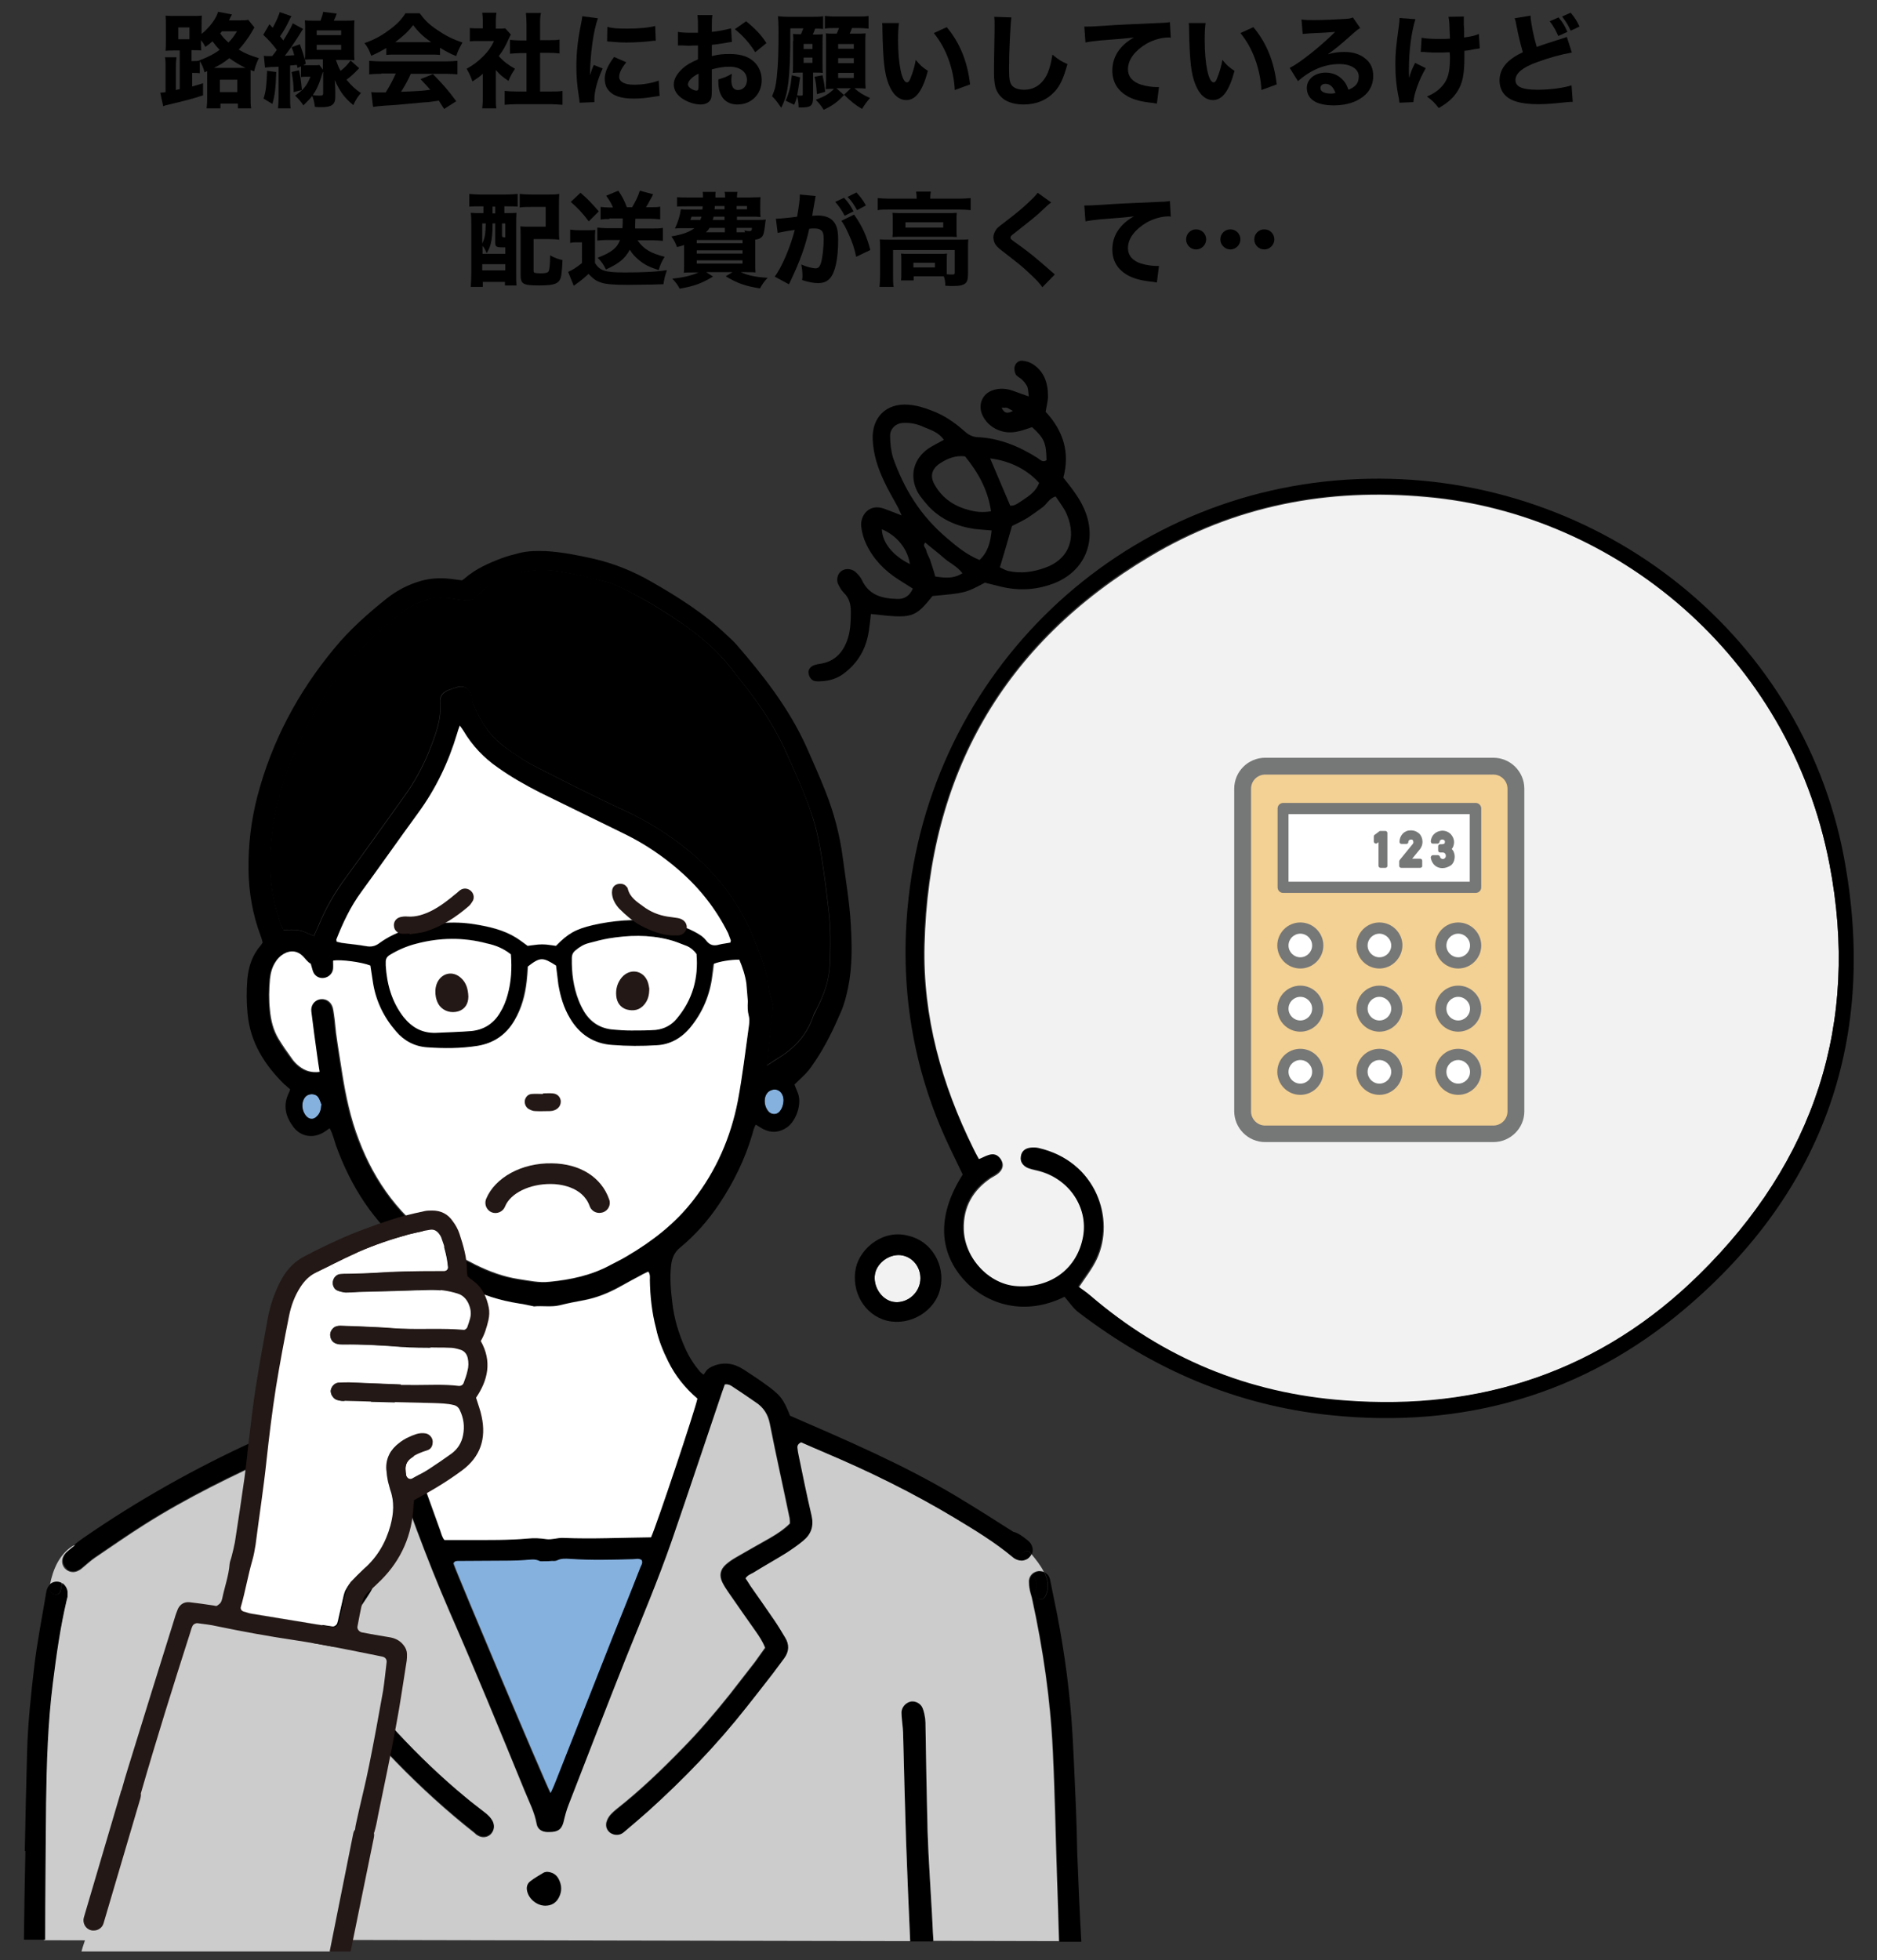 <?xml version="1.0" encoding="utf-8"?>
<!-- Generator: Adobe Illustrator 26.3.1, SVG Export Plug-In . SVG Version: 6.00 Build 0)  -->
<svg version="1.1" id="レイヤー_1" xmlns="http://www.w3.org/2000/svg" xmlns:xlink="http://www.w3.org/1999/xlink" x="0px"
	 y="0px" viewBox="0 0 636 664" style="enable-background:new 0 0 636 664;" xml:space="preserve">
<rect x="0" y="0" width="636" height="664" fill="#333333" stroke="none"/>
<style type="text/css">
	.st0{fill:#85B1DF;}
	.st1{fill:#FFFFFF;}
	.st2{fill:#CCCCCC;}
	.st3{fill:#231815;}
	.st4{fill:#F2F2F2;}
	.st5{fill:#F3D194;}
	.st6{fill:#767777;}
</style>
<g>
	<g>
		<path d="M61.1,17.1h-1.9c-1.2,0-2,0-3.1,0.1c0.1-1.1,0.1-2,0.1-3.5V8.8c0-1.4,0-2.5-0.1-3.5c1.2,0.1,2,0.1,3.5,0.1h5.3
			c1.6,0,2.4,0,3.5-0.1c-0.1,1.1-0.1,1.9-0.1,3.5v2.7C71,9.3,73.2,6.4,73.9,4l4.7,0.9c-0.6,1.1-0.6,1.1-1,2h3.6c1.4,0,2.1,0,2.9-0.2
			l2.1,2.6c-1.7,2.9-1.7,2.9-2.3,3.7c-1,1.5-2,2.7-3,3.8c2.1,1.3,3.6,1.9,6.8,2.9c-0.8,1.7-1.2,2.8-1.6,4.5l-1.2-0.5
			c0,0.4,0,0.6,0,1.2v7.9c0,1.7,0,2.7,0.2,3.9h-4.5v-1.6h-5.9v1.6H70c0.1-0.9,0.2-1.8,0.2-3.4V25c0-0.3,0-0.5,0-0.9l-0.9,0.4
			c-0.3-1.4-0.9-2.7-1.6-3.8v4.1c-0.7-0.1-1.4-0.1-2.4-0.1h-0.2v4.6c1.1-0.3,1.8-0.5,3.7-1.1v4.1c-3.6,1.2-7.2,2.1-11.9,3.2
			c-0.8,0.2-1,0.2-1.6,0.5l-1-4.6c0.7,0,1.1-0.1,1.8-0.2v-8.3c0-1.7,0-2.4-0.2-3.5h3.9c-0.1,0.9-0.2,1.6-0.2,3.3v7.8
			c0.3-0.1,0.3-0.1,1.3-0.3V17.1z M60.4,13.3h3.8v-4h-3.8V13.3z M67.5,20.5c3.5-1.4,5-2.2,6.9-3.6c-1-1.1-1.5-1.7-2.4-2.9
			c-0.9,0.8-1.3,1.1-2.4,1.9c-0.5-0.9-0.7-1.3-1.5-2.3c0,1.9,0,2.6,0.1,3.5c-0.8-0.1-1.5-0.1-2.7-0.1h-0.6v3.7h0.3
			c1.1,0,1.7,0,2.3-0.2L67.5,20.5z M82.2,23c0.4,0,0.6,0,1,0c-1.9-0.9-3.7-2-5.5-3.3c-1.8,1.5-3.2,2.3-5.2,3.3H82.2z M74.5,31.2h5.9
			V27h-5.9V31.2z M75.2,10.6c-0.2,0.3-0.3,0.4-0.6,0.7c0.9,1.3,1.6,2,2.8,3.1c1.1-1.1,1.8-2,2.9-3.8H75.2z"/>
		<path d="M89.4,18.9c0.7,0.1,1,0.1,1.8,0.1c0.2,0,0.3,0,1,0c0.8-1,1-1.2,1.6-2.1c-1.7-2.2-2.8-3.4-4.6-5.1l2.1-3.6l1.1,1.2
			c1.1-1.9,2-4,2.4-5.3l4,1.4C98.6,5.7,98.4,6,98,6.9c-0.8,1.7-1.9,3.7-3.1,5.4c0.5,0.6,0.5,0.6,1.1,1.4c1.5-2.4,2.7-4.5,3.2-5.8
			l3.5,1.9c-0.3,0.4-0.3,0.4-1.4,2.2c-1.5,2.4-3.3,5-4.8,6.9c1.6-0.1,2.2-0.1,3.2-0.2c-0.4-1.4-0.4-1.5-0.9-2.7l2.8-1
			c0.9,2.4,1.2,3.4,1.7,5.2c0.1-0.8,0.1-2,0.1-3.1v-6.7c0-1.2,0-2.5-0.1-3.5c0.9,0.1,1.7,0.1,3.4,0.1h1.9c0.5-1.4,0.7-1.9,0.9-3
			l4.6,0.6c-0.4,1.1-0.5,1.4-1,2.4h3.6c1.8,0,2.5,0,3.4-0.1c-0.1,1.1-0.1,1.9-0.1,3.5v6.6c0,1.6,0,2.5,0.1,3.4
			c-1-0.1-2.2-0.1-3.3-0.1h-3c0.6,1.6,0.9,2.5,1.6,3.7c1.4-1.1,2.1-1.8,3.4-3.5l2.9,2.6c-1.6,1.7-2.9,2.9-4.3,3.9
			c1.7,2,3,3.3,4.9,4.5c-1.1,1.3-1.7,2.2-2.6,4.1c-3.1-2.6-4.4-4.4-6.3-8.5c0.2,1.9,0.2,3.2,0.2,3.7V33c0,2.4-1.3,3.3-4.5,3.3
			c-0.7,0-1.8,0-2.4-0.1c-0.2-1.7-0.5-2.7-0.9-3.7c-0.8,1-1,1.2-3,3.2c-0.8-1.2-1.5-2.1-2.8-3.3c1.6-1.2,2.4-1.8,3.1-2.7
			c0.9-1,1.5-2.3,2.1-3.7h-1.4c-0.9,0-1.3,0-1.8,0.1v-3.6l-1.2,0.5c-0.1-0.5-0.1-0.5-0.2-1c-0.4,0-0.4,0-1.1,0.1
			c-0.1,0-0.4,0-1.2,0.1V33c0,1.9,0,2.6,0.2,3.7h-4.3c0.1-1.2,0.2-2.1,0.2-3.7V22.6c-1.4,0.1-1.7,0.1-2.6,0.1c-1,0.1-1.3,0.1-2,0.2
			L89.4,18.9z M93.6,24.4c-0.2,5.8-0.5,8-1.3,10.8l-3-1.8c0.8-2.5,1-4.2,1.2-9.4L93.6,24.4z M101.3,23.8c0.6,2.8,0.6,2.8,1,6.7
			l-2.8,0.7c0-2.2-0.2-4.2-0.7-6.8L101.3,23.8z M102.8,22.1c0.4,0,0.5,0,1.1,0h2.7c0.8,0,1.2,0,1.6-0.1l1.2,1.6v-3.5h-2.8
			c-1.1,0-2.2,0-3.3,0.1c0.2,0.7,0.2,0.7,0.3,1.4L102.8,22.1z M109.4,24.4c-0.3,0.8-0.3,0.9-0.6,1.9c-0.9,2.7-1.6,4.2-2.8,5.9
			c0.9,0.2,1.7,0.2,2.4,0.2c0.9,0,1.1-0.2,1.1-0.8V24.4z M107.3,11.9h8.3v-1.6h-8.3V11.9z M107.3,16.9h8.3v-1.7h-8.3V16.9z"/>
		<path d="M131,16.2c-2,1.2-3,1.7-5.2,2.7c-0.7-1.9-1.2-2.9-2.3-4.3c3.4-1.2,5.6-2.4,8.3-4.4c2.5-1.8,4.2-3.5,5.6-5.7h4.8
			c1.8,2.4,3.2,3.8,5.9,5.6c2.9,2,5.5,3.3,8.6,4.3c-1,1.8-1.6,2.9-2.1,4.6c-2.1-0.8-3.3-1.5-5.5-2.8v2.4c-1-0.1-1.9-0.1-3.2-0.1H134
			c-1.1,0-2.1,0-3.1,0.1V16.2z M129.2,25c-1.7,0-3,0.1-4.1,0.2v-4.6c1.2,0.1,2.6,0.2,4.1,0.2h21.7c1.7,0,3-0.1,4.1-0.2v4.6
			c-1.1-0.1-2.4-0.2-4.1-0.2h-11.7c-0.9,2.1-2.1,4.2-3.3,6.1c7-0.3,7-0.3,9.9-0.7c-1.1-1.2-1.7-1.9-3.3-3.6l4.2-1.7
			c3.6,3.7,5.1,5.4,7.9,9.2l-4.1,2.6c-1-1.5-1.3-2-1.8-2.8c-3.3,0.5-3.4,0.5-5.3,0.6c-1.7,0.2-11.8,1.1-13.2,1.1
			c-1.6,0.1-3,0.3-3.8,0.4l-0.6-5c1,0.1,1.6,0.1,2.4,0.1c0.3,0,1.2,0,2.5,0c1.3-2.1,2.5-4.3,3.4-6.4H129.2z M146.1,14.3
			c-2.7-1.9-4.3-3.4-6.1-5.8c-1.7,2.2-3.2,3.6-6.1,5.8H146.1z"/>
		<path d="M168,33.1c0,1.7,0,2.6,0.2,3.6h-4.8c0.1-1.1,0.2-2,0.2-3.7v-8c-1.2,1.1-1.9,1.5-3.5,2.6c-0.7-1.9-1.2-3-2-4.3
			c2.2-1.2,3.9-2.5,5.7-4.3c1.6-1.6,2.6-3,3.6-5.1h-5.2c-1.3,0-2.1,0-3,0.1V9.5c0.8,0.1,1.5,0.1,2.7,0.1h1.7V6.9
			c0-0.9-0.1-1.8-0.2-2.6h4.8c-0.1,0.8-0.2,1.6-0.2,2.7v2.7h1.2c1.1,0,1.5,0,2-0.1l1.9,2.1c-0.3,0.6-0.5,0.9-0.8,1.6
			c-1,2.3-1.9,3.9-3.3,5.7c1.6,1.8,3.2,3,5.5,4.3c-1,1.5-1.6,2.6-2.2,4.1c-1.8-1.2-2.9-2-4.3-3.7V33.1z M183,31h3.5
			c1.8,0,2.9,0,4.1-0.2v4.7c-1.3-0.1-2.8-0.2-4.1-0.2h-11.6c-1.4,0-2.7,0.1-3.9,0.2v-4.7c1.3,0.1,2.3,0.2,4,0.2h3.4V18h-2.2
			c-1.1,0-2.2,0.1-3.4,0.2v-4.7c1,0.1,2,0.2,3.4,0.2h2.2V8.2c0-1.6-0.1-2.5-0.2-3.8h5.1C183,5.7,183,6.6,183,8.2v5.4h3.2
			c1.6,0,2.5,0,3.4-0.2v4.7c-1.2-0.1-2.2-0.2-3.4-0.2H183V31z"/>
		<path d="M202.6,6.2c-1.5,4.1-2.6,11.9-2.7,19.3c0.5-1.4,0.5-1.4,0.6-1.8l0.7-1.7l3,1.2c-1.8,4-2.8,7.7-2.8,10.4c0,0.3,0,0.5,0,1
			l-5,0.2c0-0.6-0.1-0.9-0.2-1.7c-0.7-4.4-0.9-7.2-0.9-10.6c0-4.3,0.4-8.5,1.4-13.5c0.4-2.1,0.5-2.5,0.6-3.5L202.6,6.2z M212.2,21.1
			c-1.6,2-2.4,3.6-2.4,4.9c0,1.7,1.8,2.7,5,2.7c3,0,6-0.5,8.4-1.4l0.3,5.2c-0.6,0.1-0.8,0.1-1.5,0.2c-3,0.5-4.9,0.7-7.3,0.7
			c-4.4,0-7.3-1-8.8-3.2c-0.7-0.9-1-2.3-1-3.5c0-2.2,1.1-4.7,3.2-7.4L212.2,21.1z M205.8,9.1c1.7,0.5,3.5,0.6,6.7,0.6
			c3.8,0,7.3-0.3,9.5-0.9l0.2,5c-0.3,0-0.3,0-0.7,0c-2.8,0.4-6.3,0.6-9.2,0.6c-2.2,0-3.4-0.1-5.6-0.3c-0.2,0-0.5,0-1-0.1L205.8,9.1z
			"/>
		<path d="M248,14.2c-0.7,0.1-1,0.1-2.5,0.4c-1.7,0.3-2.7,0.4-4.3,0.6V19c2.4-0.6,3.7-0.7,6.1-0.7c3,0,5.5,0.6,7.3,1.9
			c2.2,1.5,3.5,4.1,3.5,6.9c0,4.8-3.5,8.3-8.2,8.3c-4.2,0-6.5-2.8-6.5-7.8c0-0.1,0-0.4,0-0.7c2.1-0.6,2.8-0.9,4.6-1.9
			c-0.1,0.8-0.2,1.4-0.2,1.9c0,2.5,0.7,3.6,2.3,3.6c1.7,0,3-1.4,3-3.4c0-2.7-2.3-4.5-5.9-4.5c-2,0-3.8,0.3-6,0.9V30
			c0,2.6-0.1,3.3-0.6,4c-0.6,0.9-1.8,1.4-3.2,1.4c-2,0-4.4-0.8-6.2-2c-1.9-1.3-2.9-2.9-2.9-4.8c0-1.8,1.1-3.7,3.1-5.5
			c1.2-1.1,2.8-2,5.1-3v-4.7c-1.7,0-2.7,0.1-3.1,0.1c-0.3,0-0.4,0-2.2-0.1c-0.3,0-0.5,0-0.6,0c-0.2,0-0.5,0-0.9,0l0-4.6
			c0.9,0.2,2.5,0.3,4.4,0.3c0.3,0,0.4,0,1.7,0c0.4,0,0.4,0,0.7,0V9.4c0-2.3,0-3.1-0.2-4.3h5.1c-0.2,1.2-0.2,1.9-0.2,4v1.7
			c2.1-0.2,4.7-0.7,6.5-1.2L248,14.2z M236.6,25c-2.1,1-3.5,2.5-3.5,3.6c0,0.5,0.3,0.9,1,1.4c0.6,0.4,1.3,0.7,1.9,0.7
			c0.5,0,0.7-0.3,0.7-1.4V25z M255.9,17.7c-1.7-2.8-4.1-5.6-6.9-7.8l3.8-2.7c3.1,2.5,5.1,4.6,6.9,7.4L255.9,17.7z"/>
		<path d="M268.8,13.9c0-0.9,0-1.6-0.1-2.4c0.9,0.1,1.2,0.1,2.7,0.1c0.3-0.7,0.6-1.5,0.8-2h-4.4c0,10-0.2,14.3-0.7,18.5
			c-0.5,3.8-1,5.6-2.4,8.4c-1.8-2.6-1.9-2.7-3.1-3.9c1-2.3,1.3-3.6,1.6-6.5c0.5-4.5,0.6-9,0.6-15.8c0-2.1-0.1-3.6-0.2-4.8
			c1.2,0.1,2.1,0.2,3.8,0.2h7.5c1.8,0,2.9,0,4-0.2v4.3c-1-0.1-1.2-0.1-2.7-0.1c-0.3,0.9-0.4,1.2-0.8,2h0.9c1,0,1.8,0,2.5-0.1
			c-0.1,0.8-0.1,1.4-0.1,2.6V22c0,1.3,0,2,0.1,2.7c-0.6-0.1-1.4-0.1-2.2-0.1h-1.1V33c0,2.8-0.7,3.4-4.1,3.4c-0.2,0-0.2,0-0.8,0
			c0-1.4-0.2-2.8-0.5-3.8c-0.3,1-0.4,1.5-1,2.9l-2.9-1.4c1.2-2.7,1.7-4.7,2.1-8.6l2.8,0.7c-0.5,3.3-0.7,4.5-1,6.1
			c0.2,0,0.2,0,0.6,0.1c0.2,0,0.4,0,0.5,0c0.7,0,0.8,0,0.8-0.5v-7.3h-0.9c-0.8,0-1.7,0-2.5,0.1c0.1-0.8,0.1-1.6,0.1-2.7V13.9z
			 M272.3,16.6h3v-1.7h-3V16.6z M272.3,21.3h3v-1.8h-3V21.3z M278.7,25.5c0.6,2.8,0.7,3.6,0.9,5.6l-2.8,0.8
			c-0.2-2.8-0.3-3.9-0.8-5.9L278.7,25.5z M286,32.2c-2.4,2.5-3.8,3.5-6.9,5c-0.8-1.3-1.6-2.3-2.7-3.4c3-1.1,4.5-2,6.2-3.7
			c-1.3,0-2,0-2.8,0.1c0-1.1,0.1-2.2,0.1-3.2V14.6c0-2.6,0-2.6-0.1-3.3c1,0.1,1.2,0.1,2.9,0.1h0.8c0.4-0.8,0.6-1.4,0.8-1.9h-1.6
			c-1.3,0-2.2,0-3.2,0.2V5.4c1,0.1,1.8,0.2,3.8,0.2h7.1c2,0,2.9,0,3.9-0.2v4.3c-1.1-0.1-2-0.2-3.9-0.2h-1.7
			c-0.3,0.8-0.5,1.3-0.8,1.9h1.9c2,0,2.7,0,3.5-0.1c-0.1,1-0.1,2-0.1,3.3v11.7c0,1.3,0,2.7,0.1,3.7c-1-0.1-2.1-0.1-3-0.1h-0.8
			c1.6,1.4,2.8,2.2,5.3,3.3c-1.3,1.5-1.9,2.4-2.7,3.7c-2.4-1.4-3.7-2.5-6.1-4.8l2.3-2.2h-4.9L286,32.2z M284,16.5h5.3v-1.6H284V16.5
			z M284,21.4h5.3v-1.7H284V21.4z M284,26.4h5.3v-1.7H284V26.4z"/>
		<path d="M304.6,7.8c-0.2,1.4-0.3,3.3-0.3,5.7c0,8.3,1.3,14.4,3,14.4c0.5,0,0.9-0.5,1.2-1.4c0.8-1.9,1.4-4,1.8-6.2
			c1.4,1.7,2.1,2.4,4.1,3.7c-1.8,6.8-4.1,9.9-7.3,9.9c-2.5,0-4.6-1.8-6-5.4c-1.4-3.5-1.9-7.9-2.1-18.4c0-1.2,0-1.5-0.1-2.3
			L304.6,7.8z M320.8,9.2c4.4,5.3,7,11.5,7.9,19.4l-5.2,1.9c-0.1-3.3-0.9-7.1-2.1-10.4c-1.2-3.3-2.8-6.2-5-8.9L320.8,9.2z"/>
		<path d="M342.7,5.9c-0.3,2-0.8,11.3-0.8,17.3c0,3.4,0.2,4.5,0.8,5.5c0.7,1.1,2.3,1.7,4.3,1.7c3.7,0,6.5-2.1,8.1-5.9
			c0.7-1.8,1.1-3.5,1.5-6c2.2,1.8,3,2.3,5.1,3.2c-1.4,5-2.5,7.3-4.3,9.3c-2.7,2.9-6.2,4.4-10.6,4.4c-2.6,0-4.8-0.6-6.4-1.6
			c-1.5-1-2.6-2.5-3.1-4.2c-0.3-1.1-0.5-2.9-0.5-5c0-1.6,0-3.8,0.1-8.4c0.1-4.8,0.1-6.9,0.1-7.9c0-1.1,0-1.6-0.1-2.6L342.7,5.9z"/>
		<path d="M367.4,9c0.8,0,1.2,0,1.4,0c0.7,0,0.9,0,5.8-0.3c2.4-0.2,8.3-0.5,17.9-0.9c3-0.1,3.3-0.2,3.9-0.3l0.3,5.3
			c-0.4-0.1-0.5-0.1-0.8-0.1c-2.3,0-5.1,0.8-7.4,2.1c-3.9,2.3-6.3,5.4-6.3,8.6c0,2.6,1.6,4.4,4.5,5.3c1.6,0.5,3.8,0.8,5.1,0.8
			c0.2,0,0.4,0,0.9,0l-0.7,5.6c-0.5-0.1-0.6-0.1-1.2-0.2c-3.9-0.4-6.3-1-8.4-2.1c-3.6-1.9-5.5-4.9-5.5-8.9c0-4.6,2.5-8.5,7.3-11.2
			c-3.4,0.4-3.6,0.4-11.3,1c-1.9,0.2-3.8,0.4-5.1,0.7L367.4,9z"/>
		<path d="M408.5,7.8c-0.2,1.4-0.3,3.3-0.3,5.7c0,8.3,1.3,14.4,3,14.4c0.5,0,0.9-0.5,1.2-1.4c0.8-1.9,1.4-4,1.8-6.2
			c1.4,1.7,2.1,2.4,4.1,3.7c-1.8,6.8-4.1,9.9-7.3,9.9c-2.5,0-4.6-1.8-6-5.4c-1.4-3.5-1.9-7.9-2.1-18.4c0-1.2,0-1.5-0.1-2.3
			L408.5,7.8z M424.7,9.2c4.4,5.3,7,11.5,7.9,19.4l-5.2,1.9c-0.1-3.3-0.9-7.1-2.1-10.4c-1.2-3.3-2.8-6.2-5-8.9L424.7,9.2z"/>
		<path d="M441,6.6c1.3,0.2,2.4,0.2,4.5,0.2c3,0,7.3-0.2,10.5-0.4c1.4-0.1,1.8-0.2,2.4-0.5l2.5,3.6c-0.7,0.4-0.8,0.4-3.5,2.8
			c-3.6,3.2-4.7,4.1-7.5,6.1c2-0.6,3.7-0.8,5.7-0.8c2.9,0,5.4,0.8,7.2,2.4c1.7,1.4,2.5,3.3,2.5,5.7c0,3.4-1.6,6.1-4.7,7.9
			c-2.3,1.4-5.4,2.1-8.7,2.1c-3,0-5.6-0.6-7-1.7c-1.4-1-2.1-2.5-2.1-4.2c0-3,2.7-5.2,6.4-5.2c2.5,0,4.6,1,6.1,2.8
			c0.7,0.8,1.1,1.6,1.6,3c2.5-1,3.5-2.3,3.5-4.5c0-2.5-2.6-4.2-6.5-4.2c-5.1,0-9.8,2-14.1,5.8l-2.8-4.5c3.3-1.6,10.5-7.3,15.4-12.2
			c-2.8,0.2-3.4,0.3-8.5,0.5c-1.1,0.1-1.4,0.1-2.5,0.2L441,6.6z M449.1,28.4c-1,0-1.7,0.6-1.7,1.4c0,1.2,1.3,1.9,3.6,1.9
			c0.5,0,0.7,0,1.5-0.2C451.8,29.5,450.7,28.4,449.1,28.4z"/>
		<path d="M479.6,6.5c-1.4,4.5-2.2,10.7-2.2,16.9c0,0.9,0,2.2,0.1,3c0.4-1.7,0.9-2.9,2-5.1l3.6,1.8c-2.3,3.9-4,8.8-4.2,11.5
			l-4.7,0.2c-0.1-0.5-0.1-0.7-0.2-1.4c-0.9-4.3-1.2-7.7-1.2-11.7c0-3.8,0.2-5.6,1.2-13c0.2-1.4,0.2-1.8,0.2-2.6L479.6,6.5z
			 M481.7,12.8c1.7,0.3,3.5,0.4,6.2,0.4c1.2,0,2.4,0,3.4-0.1c-0.2-5.8-0.2-5.8-0.5-7.4l5.2-0.1C496,6.2,496,6.4,496,6.9
			c0,0.4,0,0.4,0,1.6c0.1,1.1,0.1,1.1,0.1,2.4c0,0.8,0,1.1,0,1.8c2.4-0.3,3.9-0.7,5-1.2l0.3,4.9c-0.6,0.1-0.6,0.1-2,0.3
			c-1.4,0.3-1.8,0.4-3.2,0.5c0,0.7,0,1.3,0,2c0,6-0.6,9-2.4,11.8c-1.4,2.2-3.2,3.8-6.3,5.6c-1.5-1.9-2.1-2.5-4-3.9
			c2.4-1,3.9-2.1,5.3-3.7c1.8-2.1,2.5-4.6,2.5-9.4c0-0.6,0-0.9-0.1-1.9c-1.5,0.1-2.5,0.1-3.9,0.1c-1.4,0-2.5,0-3.7-0.1
			c-1.1-0.1-1.2-0.1-1.7-0.1c-0.1,0-0.3,0-0.5,0L481.7,12.8z"/>
		<path d="M518.6,5.3c0.1,2.4,1,6.9,2.1,10.6c1.9-0.7,3.4-1.2,8.8-2.9c0.7-0.2,0.9-0.3,1.4-0.5l1.7,5.3c-3.5,0.6-7.9,1.8-11.9,3.3
			c-4.7,1.7-7.2,3.7-7.2,6c0,2.3,2.3,3.3,7.4,3.3c4.3,0,8.9-0.6,11.6-1.5l0.4,5.6c-0.8,0-0.9,0-2.9,0.2c-3.8,0.4-6.2,0.6-8.7,0.6
			c-6,0-9.8-1.1-11.7-3.5c-1-1.2-1.5-2.9-1.5-4.6c0-2.5,1.1-4.7,3.1-6.5c1.4-1.2,2.5-1.9,4.8-3c-0.8-2.8-1.4-5.1-2.2-9.2
			c-0.3-1.7-0.4-1.8-0.6-2.3L518.6,5.3z M528.1,5.9c1.5,1.8,2,2.7,3,4.9l-3.1,1.4c-0.8-1.9-1.6-3.3-2.9-5L528.1,5.9z M532.2,4.3
			c1.4,1.7,2.2,2.9,3,4.7l-3,1.4c-0.9-2-1.4-2.8-2.9-4.8L532.2,4.3z"/>
		<path d="M162.9,69.9c-1.6,0-2.9,0-3.9,0.1v-4.3c1.1,0.1,2.5,0.2,3.9,0.2h8.5c1.5,0,2.8-0.1,4-0.2v4.3c-0.9-0.1-2.4-0.1-3.6-0.1
			h-0.9v2.3h0.6c1.9,0,2.5,0,3.5-0.1c-0.1,1.1-0.1,2.5-0.1,4v16.6c0,1.9,0,2.9,0.1,4h-3.9v-1.2h-7.5v1.7h-4.1
			c0.1-1.4,0.2-2.9,0.2-4.9V76.6c0-1.9,0-3.3-0.2-4.5c1,0.1,1.7,0.1,3.6,0.1h0.7v-2.3H162.9z M163.4,86h7.8v-2.2c-0.4,0-0.4,0-0.8,0
			c-2.2,0-2.6-0.2-2.6-1.6v-6.5h-0.9v0.8c0,2-0.2,4.5-0.6,6c-0.3,1.2-0.6,1.9-1.4,3.3c-0.4-1.1-0.7-1.7-1.4-2.5V86z M163.4,82.5
			c0.9-1.9,1.1-3.1,1.2-6.8h-1.2V82.5z M163.4,91.6h7.8v-2.1h-7.8V91.6z M166.9,72.3h0.9v-2.3h-0.9V72.3z M170.1,79.7
			c0,0.6,0.1,0.7,1.1,0.7v-4.7h-1.1V79.7z M189.4,77.7c0,1.5,0,2.4,0.1,3.5c-1.1-0.1-1.9-0.2-3.5-0.2h-5.2v10.4c0,0.7,0,0.8,0.3,1
			c0.3,0.1,1,0.2,2,0.2c1.8,0,2.5-0.2,2.8-0.7c0.3-0.6,0.5-2.4,0.5-5.4c1.6,0.9,2.8,1.3,4.2,1.6c-0.2,4.3-0.4,6.1-1.1,7
			c-0.9,1.2-2.5,1.6-6.9,1.6c-5.4,0-6.2-0.5-6.2-3.6v-13c0-1.7,0-2.3-0.1-3.4c1.1,0.1,2,0.1,3.5,0.1h5.1v-6.7h-4.8
			c-1.8,0-2.8,0-4,0.2v-4.6c1.1,0.1,2.3,0.2,4,0.2h5.7c1.6,0,2.6,0,3.7-0.2c-0.1,1.5-0.1,2-0.1,3.6V77.7z"/>
		<path d="M193.3,77.8c1,0.1,1.5,0.2,2.8,0.2h3c0.9,0,1.9,0,2.6-0.1c-0.1,1.1-0.1,1.9-0.1,3.8v7.4c0.9,1.4,1.7,2.1,3.2,2.6
			c1.2,0.4,3.3,0.6,6.8,0.6c6.2,0,10.8-0.2,14.4-0.8c-0.7,2-0.9,2.8-1.2,4.8c-1.2,0-1.2,0-3.6,0.1c-0.9,0-7.1,0.1-8.8,0.1
			c-4,0-7-0.2-8.5-0.7c-1.9-0.6-2.6-1.1-4.5-3c-1.4,1.3-2.7,2.4-3.9,3.2c-0.2,0.2-0.7,0.6-1.1,0.8l-1.9-4.7c1.3-0.5,3-1.6,4.7-3v-7
			h-1.7c-0.8,0-1.4,0-2.3,0.2V77.8z M196.7,65.3c2.5,2.2,3.2,2.9,6.2,6.3l-3.4,3.4c-2.1-2.8-3.5-4.3-6.1-6.6L196.7,65.3z
			 M206.5,74.2c-1.1,0-2,0-3,0.2v-4.3c1,0.1,2,0.2,3.1,0.2h1.1c-0.6-1.5-1.1-2.3-2.3-4l4.1-1.7c1.3,1.9,2.1,3.4,2.9,5.6h1.8
			c1.1-1.9,2-3.6,2.6-5.6l4.5,1.2c-0.3,0.7-0.3,0.7-1.1,2.1c-0.4,0.8-0.7,1.3-1.3,2.3h1.9c1.2,0,2,0,2.9-0.2v4.3
			c-1.2-0.1-2.2-0.2-3.3-0.2h-5.1c-0.1,2.1-0.1,2.1-0.1,3.3h6.4c1.2,0,2,0,3-0.2v4.4c-1.3-0.1-2.2-0.2-3.4-0.2H216
			c2.1,3,4.5,4.4,9.2,5.6c-1,1.6-1.5,2.7-2,4.5c-3.1-1-4.8-1.8-6.7-3.4c-1.3-1.1-2.2-2-3.1-3.5c-1.6,3-3.7,4.7-8.1,6.7
			c-0.8-1.7-1.5-2.7-2.8-4c4.6-1.7,6.6-3.3,7.6-6h-4.5c-1.2,0-2.1,0.1-3.2,0.2v-4.4c1,0.1,2,0.2,3.2,0.2h5.3
			c0.1-1.1,0.1-1.7,0.1-3.3H206.5z"/>
		<path d="M256.7,74.5c1.3,0,2,0,2.8-0.1c-0.1,0.3-0.2,1-0.3,2.1c-0.3,2.4-0.5,3.1-1.1,3.8c-0.5,0.5-1,0.7-2.2,0.9
			c0,0.7,0,0.7,0,1.3v6.1c0,1.8,0,2.8,0.1,3.7c-0.8-0.1-2-0.1-3.6-0.1H251c2.4,1.1,5.1,1.7,9.1,1.9c-1.1,1.2-1.7,2-2.6,3.6
			c-5-0.8-7.6-1.7-11.6-4.1l2.3-1.4h-8.9l2.3,1.5c-3.9,2.3-6.2,3.2-11.3,4.1c-0.8-1.5-1.3-2.1-2.5-3.4c3.9-0.4,6.3-1,8.9-2.1h-1.4
			c-1.6,0-2.8,0-3.6,0.1c0.1-0.8,0.1-1.9,0.1-3.5V83c-0.8,0.3-1.2,0.4-2.4,0.7c-0.8-2-1-2.3-1.9-3.6c3.9-0.7,6.1-1.5,7.8-2.8h-3.8
			c-0.9,0-1.7,0-2.8,0.1c1-2.1,1.7-4.3,2-6.5c0.7,0.1,1.6,0.1,2.8,0.1h4.5c0-0.5,0.1-0.6,0.1-1.1h-5.4c-1.7,0-2.6,0-3.3,0.1v-3.2
			c0.9,0.1,1.7,0.1,3.3,0.1h5.5c0-0.9,0-1.3-0.1-1.9h4.4c-0.1,0.5-0.1,0.5-0.1,1.9h3.3c0-1.1,0-1.2-0.2-1.9h4.4
			c-0.1,0.6-0.2,1.1-0.2,1.9h4.5c1,0,2.6-0.1,3.5-0.1c-0.1,0.8-0.1,1.4-0.1,2.8v1.3c0,1.4,0,1.8,0.1,2.6c-1.1-0.1-2.1-0.1-3.5-0.1
			h-4.5v1.1H256.7z M234.3,73.4c-0.2,0.7-0.2,0.7-0.4,1.1h3.4c0.2-0.5,0.2-0.6,0.4-1.1H234.3z M236.1,82.4h15.5v-1.1h-15.5V82.4z
			 M236.1,85.9h15.5v-1.1h-15.5V85.9z M236.1,89.3h15.5v-1.1h-15.5V89.3z M245.6,77.2h-5.2c-0.4,0.7-0.6,0.9-1.2,1.5h6.4V77.2z
			 M241.8,73.4c-0.1,0.4-0.1,0.6-0.3,1.1h4v-1.1H241.8z M242.2,69.8c0,0.6,0,0.7-0.1,1.1h3.4v-1.1H242.2z M249.6,70.9h3.5v-1.1h-3.5
			V70.9z M252.5,78.8c-0.1-0.2-0.1-0.3-0.3-0.7c0.5,0.1,1.3,0.2,1.6,0.2c0.8,0,0.9-0.1,1-1.1h-5.2v1.5H252.5z"/>
		<path d="M262.9,74.1c0.1,0,0.1,0,0.2,0c1,0,5.2-0.4,7-0.7c0.6-3.6,0.9-5.7,0.9-7c0-0.1,0-0.3,0-0.5l5.4,0.5
			c-0.1,0.3-0.2,0.6-0.2,1c0,0.1-0.3,1.6-0.8,4.5c-0.1,0.7-0.1,0.8-0.2,1.2c0.8,0,1.3-0.1,1.8-0.1c2.5,0,4.3,0.7,5.4,2
			c1.2,1.4,1.6,3.1,1.6,6.4c0,6.2-1,11-2.8,12.9c-1,1.1-2.1,1.6-4.1,1.6c-1.5,0-2.9-0.3-5.3-1c0.1-0.8,0.1-1,0.1-1.6
			c0-1.2-0.1-2.1-0.4-3.7c1.8,0.8,3.8,1.3,4.9,1.3c0.9,0,1.4-0.6,1.8-1.9c0.5-1.7,0.9-5.3,0.9-7.9c0-1.7-0.2-2.6-0.9-3.1
			c-0.5-0.4-1-0.6-2.3-0.6c-0.6,0-1,0-1.7,0.1c-1.2,5.6-3.1,10.9-6.3,17.6c-0.3,0.7-0.3,0.7-0.6,1.2l-4.8-2.6
			c2.4-3.1,5.3-10,6.8-15.8c-2.5,0.3-4.8,0.8-5.8,1L262.9,74.1z M286,67c1.4,1.5,2.2,2.7,3.2,4.6l-3,1.5c-0.9-1.8-2.1-3.5-3.2-4.7
			L286,67z M289.4,72.7c2.7,3.8,4.3,7.3,5.5,12l-4.8,2.3c-0.6-2.9-1.3-5-2.6-7.8c-1-2.2-1.5-3.1-2.4-4.4L289.4,72.7z M290.2,65.2
			c1.2,1.3,2.3,2.7,3.2,4.4l-3,1.6c-1-1.8-1.9-3.2-3.2-4.5L290.2,65.2z"/>
		<path d="M310.6,67c0-0.7-0.1-1.4-0.2-2.1h5c-0.1,0.7-0.2,1.4-0.2,2.1v0.3h10c1.6,0,2.5-0.1,3.7-0.2v4.1c-1.1-0.1-2-0.2-3.7-0.2
			h-24.2c-1.6,0-2.5,0-3.6,0.2v-4.1c1.1,0.1,2.3,0.2,3.9,0.2h9.3V67z M320.8,91.5c0,0.4,0,0.6,0,1.4c0.9,0.1,1.4,0.1,1.8,0.1
			c0.8,0,0.9-0.1,0.9-0.7v-7.6h-20.9v8.6c0,1.9,0,2.8,0.2,3.9h-4.8c0.1-0.8,0.2-2.3,0.2-3.9v-9c0-1.1,0-2.1-0.1-3.2
			c1.1,0.1,2.2,0.1,3.7,0.1h22.8c1.7,0,2.5,0,3.5-0.1c-0.1,1-0.1,1.9-0.1,3.1v8.3c0,2-0.2,2.8-0.8,3.4c-0.7,0.7-2,1-4.4,1
			c-0.6,0-1.1,0-2.5-0.1c0-1.2-0.1-2.1-0.5-3.2c-0.7,0-1.1,0-1.6,0h-8.6V95h-4.3c0.1-0.7,0.1-1.5,0.1-2.8V88c0-0.9,0-1.5-0.1-2.1
			c0.8,0.1,1.5,0.1,2.8,0.1h10.1c1.4,0,1.9,0,2.7-0.1c-0.1,0.6-0.1,1.2-0.1,2.1V91.5z M302.5,74.5c0-1.1,0-1.6-0.1-2.4
			c1,0.1,1.9,0.1,3.5,0.1h15.1c1.5,0,2.2,0,3.2-0.1c-0.1,0.8-0.1,1.3-0.1,2.4v3.3c0,1.2,0,1.7,0.1,2.5c-1-0.1-1.8-0.1-3.4-0.1h-15
			c-1.4,0-2.3,0-3.4,0.1c0.1-0.8,0.1-1.4,0.1-2.5V74.5z M306.8,77.1h12.8v-1.8h-12.8V77.1z M309.5,90.6h7.3V89h-7.3V90.6z"/>
		<path d="M356.2,68.6c-0.9,0.6-0.9,0.6-4.3,3.8c-1.8,1.6-4.5,3.7-8.3,6.7c-1.1,0.8-1.2,1-1.2,1.4c0,0.5,0,0.5,3.4,2.9
			c3.4,2.5,5.5,4.2,10.6,8.7c0.4,0.3,0.6,0.5,1,0.9l-4.2,4.3c-0.9-1.3-2.1-2.6-4.5-4.8c-2.5-2.4-3.6-3.2-9-7.4
			c-1.6-1.2-2.2-1.9-2.6-2.6c-0.3-0.6-0.5-1.4-0.5-2.1c0-1,0.5-2.1,1.2-3c0.5-0.5,1-0.9,3.1-2.5c3.8-2.9,5.7-4.5,8-6.7
			c1.7-1.6,2-2,2.7-2.9L356.2,68.6z"/>
		<path d="M367.4,69.6c0.8,0,1.2,0,1.4,0c0.7,0,0.9,0,5.8-0.3c2.4-0.2,8.3-0.5,17.9-0.9c3-0.1,3.3-0.2,3.9-0.3l0.3,5.3
			c-0.4-0.1-0.5-0.1-0.8-0.1c-2.3,0-5.1,0.8-7.4,2.1c-3.9,2.3-6.3,5.4-6.3,8.6c0,2.6,1.6,4.4,4.5,5.3c1.6,0.5,3.8,0.8,5.1,0.8
			c0.2,0,0.4,0,0.9,0l-0.7,5.6c-0.5-0.1-0.6-0.1-1.2-0.2c-3.9-0.4-6.3-1-8.4-2.1c-3.6-1.9-5.5-4.9-5.5-8.9c0-4.6,2.5-8.5,7.3-11.2
			c-3.4,0.4-3.6,0.4-11.3,1c-1.9,0.2-3.8,0.4-5.1,0.7L367.4,69.6z"/>
		<path d="M408.7,81.1c0,1.8-1.5,3.4-3.4,3.4s-3.4-1.5-3.4-3.4c0-1.9,1.5-3.4,3.4-3.4S408.7,79.2,408.7,81.1z M420.3,81.1
			c0,1.8-1.5,3.4-3.4,3.4c-1.8,0-3.4-1.5-3.4-3.4c0-1.9,1.5-3.4,3.4-3.4C418.8,77.7,420.3,79.2,420.3,81.1z M431.8,81.1
			c0,1.8-1.5,3.4-3.4,3.4s-3.4-1.5-3.4-3.4c0-1.9,1.5-3.4,3.4-3.4C430.3,77.7,431.8,79.2,431.8,81.1z"/>
	</g>
	<g>
		<g>
			<g>
				<g>
					<path class="st0" d="M265.5,372.7c-0.1,1.4-0.4,2.7-1.3,3.8c-1,1.2-2.5,1.3-3.6,0.2c-1.5-1.5-2-4.3-0.8-6.1
						c0.3-0.5,0.8-1,1.4-1.2C263.4,368.4,265.5,370,265.5,372.7z"/>
					<path class="st0" d="M107.9,371.8c0.5,0.8,0.7,1.7,1,2.3c-0.1,1.8-0.5,3.1-1.5,4.2c-1.1,1.2-2.5,1.1-3.6,0
						c-1.6-1.8-1.9-4.6-0.5-6.4C104.4,370.3,107,370.3,107.9,371.8z"/>
					<path d="M280.7,308.1c0.8,6.3,0.7,12.7,0.4,19c-0.2,5.3-2.1,10.1-4.5,14.8c-0.4,0.7-0.9,1.5-1.1,2.3
						c-1.9,5.7-5.6,10.1-10.6,13.4c-1.6,1-3.2,2-5.1,3.3c0.2-2.3,0.4-4.1,0.6-6c0.5-4.5,1-9,1.5-13.6c0.1-0.8-0.1-1.7-0.4-2.5
						c-0.7-1.8-1.1-3.6-1.3-5.5c-0.3-3.1-1.3-6-2.3-8.9c-0.7-2-1.5-4-2.3-5.9c-4.8-12.2-12.4-22.3-22.6-30.6
						c-6.6-5.4-13.8-9.8-21.5-13.4c-10.2-4.7-20.2-9.8-30.2-14.9c-3.6-1.8-6.9-4.1-10.2-6.5c-5.2-3.8-8.5-9-10.9-14.9
						c-0.3-0.9-0.4-1.9-0.6-2.8c-0.7-2.3-2.6-3.4-4.9-2.6c-0.9,0.3-1.8,0.6-2.7,0.9c-1.9,0.7-3.1,2-2.9,4.1c0.5,5.7-1.5,10.9-3.5,16
						c-2.2,5.7-5.2,11.1-8.8,16.1c-6.5,9-12.9,18.1-19.5,27.1c-3.8,5.1-7,10.6-9.4,16.5c-0.5,1.2-1,2.3-1.6,3.5
						c-1.8-0.7-3.4-1.6-5.1-1.9c-1.6-0.3-3.3-0.1-5.2-0.1c-0.3-0.6-0.7-1.3-0.9-1.9c-2.9-8.1-4-16.4-3.5-25c1-16.2,6.2-31,14-45.1
						c0.6-1.1,1.3-2.2,1.9-3.3c7-12.6,16.6-22.9,27.9-31.7c3.1-2.4,6.5-4.2,10.4-5.2c3.1-0.8,6.1-0.3,9.1,0.2c1,0.2,2.1,0.3,3.1,0.4
						c1.7,0.1,3-0.5,4.1-2c0.6-0.8,1.4-1.6,2.3-2.2c4.5-3,9.4-5,14.7-5.8c3.8-0.6,7.6-0.4,11.4,0.3c4.7,0.8,9.3,1.9,13.9,3.1
						c3.4,0.8,6.6,2.4,9.6,4c6.4,3.4,12.5,7.2,18.4,11.3c5.6,4,10.8,8.5,15.1,14c2.7,3.4,5.4,6.8,8,10.3c4.4,6,8.2,12.4,11.2,19.2
						c3.2,7.1,6.5,14.3,8.8,21.8c1.9,6.1,2.8,12.4,3.7,18.7C279.8,300.2,280.2,304.1,280.7,308.1z"/>
					<path d="M365,627.5C365,627.5,365,627.5,365,627.5c-0.1-4.8-0.2-9.5-0.4-14.3c-0.4-8.6-0.7-17.1-1.2-25.7
						c-0.8-13.6-2.6-27.2-5.2-40.6c-0.8-3.9-1.6-7.9-2.4-11.8c-0.3-1.2-0.9-2-1.9-2.4c1.3,2.5,1.8,5.3,0.3,8.1
						c-1.1,2.2-4.5,0.3-3.3-1.9c0.9-1.8,0.2-3.8-0.9-5.6c-0.7,0.6-1.1,1.4-1.2,2.4c-0.1,1,0.1,2.1,0.3,3.1c0.2,1,0.6,2,0.8,3.1
						c3.7,17,6.2,34.2,7,51.5c0.7,14.1,1,28.1,1.4,42.2c0.2,7.4,0.4,14.8,0.7,22.2l7.4,0C365.8,647.6,365.4,637.5,365,627.5z"/>
					<path d="M353.8,532.7c1.3,2.5,1.8,5.3,0.3,8.1c-1.1,2.2-4.5,0.3-3.3-1.9c0.9-1.8,0.2-3.8-0.9-5.6c0.6-0.5,1.3-0.8,2.1-0.9
						C352.6,532.3,353.2,532.4,353.8,532.7z"/>
					<path d="M348.2,521.8c1.9,1.5,2,3.5,1.4,4.8c-0.1-0.2-0.3-0.4-0.4-0.5c-1.6-1.9-4.2,0.8-2.7,2.7c-1.1,0-2.3-0.4-3.2-1.2
						c-6.1-5.1-12.9-9.2-19.7-13.3c-14-8.4-28.6-15.6-43.7-22c-2.8-1.2-5.6-2.4-8.3-3.6c-0.9,0.5-1.3,1.1-1.2,1.9
						c0.1,0.8,0.2,1.7,0.4,2.5c1.4,6.8,2.8,13.7,4.4,20.5c0.8,3.6-0.2,6.3-2.9,8.5c-1.8,1.5-3.7,2.8-5.7,4.1
						c-3.7,2.3-7.5,4.4-11.2,6.7c-0.9,0.5-1.9,0.8-2.6,1.9c0.6,0.8,1.1,1.7,1.7,2.6c2.7,3.8,5.3,7.6,8,11.5c1.3,1.9,2.5,3.9,3.7,5.9
						c1.5,2.4,1.4,4.8-0.3,7.1c-1.3,1.7-2.5,3.4-3.8,5.1c-3,3.9-6,7.7-9,11.5c-10.1,12.8-21.3,24.4-33.4,35.3
						c-2.6,2.3-5.3,4.6-7.9,6.8c-0.2,0.2-0.5,0.4-0.8,0.6c-1.3,0.8-3,0.6-4.2-0.3c-1.2-1-1.6-2.5-1-4c0.6-1.7,1.9-2.8,3.2-3.9
						c8-6.3,15.3-13.3,22.4-20.6c5.7-5.8,11-12,16.1-18.4c2.8-3.6,5.6-7.2,8.4-10.8c1.2-1.6,2.3-3.3,3.5-4.9c-0.8-2.1-2-3.9-3.2-5.6
						c-3.1-4.4-6.2-8.8-9.3-13.3c-0.7-1-1.4-2.1-2-3.3c-1.1-2.3-0.7-4.3,1.2-6c1-0.9,2.2-1.7,3.4-2.4c3.8-2.2,7.7-4.4,11.6-6.6
						c2.4-1.4,4.7-2.9,6.7-4.9c0-0.6,0-1.2-0.1-1.8c-2.2-10.7-4.6-21.3-6.7-32c-0.6-3.1-2.1-5.5-4.7-7.2c-2.5-1.7-4.9-3.4-7.4-5
						c-0.9-0.6-1.7-1.3-3.1-1.1c-0.3,0.8-0.6,1.7-0.9,2.5c-5.7,16.8-11.3,33.7-17.1,50.5c-4.7,13.5-10.3,26.7-15.6,39.9
						c-6.5,16.4-12.9,32.9-19.3,49.4c-0.8,2-1.3,4-1.8,6.1c-0.6,2.1-1.6,3-3.8,3.2c-0.7,0-1.5,0.1-2.2,0c-1.6-0.2-2.8-1.1-3.1-2.7
						c-0.7-4-2.6-7.6-4.1-11.3c-8.3-20.3-16.6-40.5-25.4-60.6c-8-18.4-14.8-37.4-21.4-56.4c-2.1-6.1-4.3-12.2-6.5-18.2
						c-0.1-0.4-0.4-0.7-0.7-1.2c-0.7,0.3-1.5,0.5-2.1,0.9c-3,2.1-6.1,4.3-9,6.5c-0.8,0.6-1.6,1.5-2.1,2.4c-0.8,1.5-2,2.1-3.6,2
						c-0.4,0-0.8,0-1.5,0l-4.2-0.5c0.3-0.1,0.6-0.2,0.9-0.4c0.4-0.9,1.1-1.9,1.3-3c0.5-2.1,1.7-3.7,3.2-5c3.8-3.4,8-6.3,12.4-8.9
						c3.3-1.9,6.5-1.4,9.7,0c0.9,0.4,1.5,1.4,2.2,2.2c0.7,0.1,1.1-0.6,1.4-1.1c1.4-2.1,3-4.2,4-6.5c4.3-9.3,5.9-19.2,4.9-29.4
						c-0.3-2.5-1.2-4.5-3.3-6.2c-11.5-9.3-19.2-21.3-24.2-35.1c-0.7-2-1.1-4-2.2-6c-0.8,0.6-1.5,1.1-2.2,1.5c-3.5,2-7.5,1.4-10-1.8
						c-2.6-3.4-3.7-7.1-1.8-11.3c0.1-0.3,0.3-0.6,0.4-0.9c0.1-0.2,0.1-0.4,0.2-0.7c-0.5-0.4-1.1-0.9-1.6-1.4
						c-0.1-0.1-0.2-0.1-0.3-0.2c-6.7-6.6-11.6-14.2-12.5-23.9c-0.4-3.9-0.4-7.8-0.1-11.7c0.4-4.4,1.7-8.3,4.6-11.6
						c0.2-0.2,0.3-0.5,0.6-0.9c-0.2-0.7-0.4-1.6-0.7-2.3c-2.7-7.2-4-14.7-4.1-22.4c-0.1-8.4,0.9-16.7,3-24.8
						c4.9-18.7,13.8-35.4,26.2-50.3c5.2-6.3,11.3-11.7,17.7-16.8c3.4-2.7,7.3-4.7,11.5-5.9c3.8-1.1,7.7-1.1,11.6-0.5
						c0.7,0.1,1.5,0.2,2.3,0.3c0.3-0.2,0.7-0.4,1-0.7c3.7-3.2,8-5.1,12.5-6.8c1.9-0.7,3.8-1.2,5.8-1.7c3-0.8,6.1-0.8,9.1-0.7
						c5.5,0.3,10.9,1.4,16.3,2.6c6.9,1.6,13.3,4.2,19.4,7.7c9.1,5.2,18,10.8,25.6,18.1c1.1,1,2.2,2,3.2,3.1
						c4.5,5.2,8.9,10.5,12.9,16.1c4.2,5.9,7.9,12,10.9,18.6c2.2,5,4.5,10.1,6.5,15.2c2.9,7.3,4.9,14.9,5.9,22.7
						c1,7.6,2.3,15.1,2.7,22.7c0.4,7,0.5,14-0.9,20.9c-0.6,2.9-1.3,5.8-2.5,8.5c-2.4,5.6-5.1,11.2-8.5,16.3c-1,1.5-2,3-3.2,4.3
						c-1.2,1.3-2.6,2.5-4,3.9c0.3,0.8,0.6,1.6,1,2.5c1.8,3.9-0.5,9.9-3.5,12c-2.6,1.8-5.3,2-8.1,0.6c-0.8-0.4-1.6-1-2.5-1.5
						c-0.7,1.1-0.9,2.3-1.2,3.3c-2.5,8.5-6.4,16.4-11.3,23.7c-3.7,5.5-8,10.4-13.1,14.6c-2,1.6-2.8,3.6-3.1,6
						c-0.5,4.3-0.1,8.5,0.4,12.7c0.6,5.4,2.2,10.6,4.4,15.5c1.3,2.9,3,5.6,5.1,8c0.3,0.3,0.6,0.5,1.1,0.9c0.4-0.5,0.6-0.9,0.9-1.3
						c0.6-0.8,1.4-1.2,2.3-1.6c3.6-1.5,7-1,10.3,1.1c2.4,1.6,4.8,3.1,7.1,4.8c5.4,3.8,6.4,5.1,8.7,10.9
						c19.1,8.3,38.3,16.5,56.2,27.2c6.5,3.9,13,8,19.4,12.1C345.2,519.4,346.7,520.6,348.2,521.8z M281.2,327.2
						c0.3-6.4,0.4-12.7-0.4-19c-0.5-4-0.9-8-1.5-12c-0.9-6.3-1.8-12.6-3.7-18.7c-2.4-7.5-5.6-14.6-8.8-21.8
						c-3-6.8-6.8-13.2-11.2-19.2c-2.6-3.5-5.3-6.8-8-10.3c-4.3-5.5-9.5-10-15.1-14c-5.9-4.2-12-8-18.4-11.3c-3.1-1.6-6.2-3.2-9.6-4
						c-4.6-1.1-9.3-2.3-13.9-3.1c-3.8-0.7-7.6-0.9-11.4-0.3c-5.3,0.9-10.2,2.9-14.7,5.8c-0.9,0.6-1.7,1.3-2.3,2.2
						c-1,1.4-2.4,2.1-4.1,2c-1-0.1-2.1-0.2-3.1-0.4c-3-0.5-6-1-9.1-0.2c-3.9,0.9-7.3,2.8-10.4,5.2c-11.3,8.8-20.9,19.2-27.9,31.7
						c-0.6,1.1-1.3,2.2-1.9,3.3c-7.8,14.1-13,28.9-14,45.1c-0.5,8.6,0.6,16.9,3.5,25c0.2,0.7,0.6,1.3,0.9,1.9c1.9,0,3.6-0.2,5.2,0.1
						c1.7,0.3,3.3,1.2,5.1,1.9c0.5-1.2,1.1-2.3,1.6-3.5c2.4-5.9,5.6-11.3,9.4-16.5c6.6-9,13-18,19.5-27.1c3.6-5,6.6-10.4,8.8-16.1
						c2-5.1,4-10.3,3.5-16c-0.2-2,1-3.4,2.9-4.1c0.9-0.3,1.8-0.7,2.7-0.9c2.3-0.8,4.3,0.2,4.9,2.6c0.3,0.9,0.3,1.9,0.6,2.8
						c2.4,5.9,5.7,11.2,10.9,14.9c3.3,2.3,6.6,4.7,10.2,6.5c10,5.1,20,10.2,30.2,14.9c7.8,3.6,14.9,8,21.5,13.4
						c10.2,8.2,17.8,18.4,22.6,30.6c0.8,2,1.6,3.9,2.3,5.9c1,2.9,2.1,5.8,2.3,8.9c0.2,1.9,0.6,3.7,1.3,5.5c0.3,0.8,0.5,1.7,0.4,2.5
						c-0.4,4.5-1,9-1.5,13.6c-0.2,1.8-0.4,3.7-0.6,6c2-1.3,3.6-2.3,5.1-3.3c5-3.3,8.7-7.7,10.6-13.4c0.3-0.8,0.8-1.5,1.1-2.3
						C279.1,337.3,280.9,332.5,281.2,327.2z M264.2,376.5c0.9-1.1,1.3-2.4,1.3-3.8c-0.1-2.7-2.1-4.3-4.4-3.3
						c-0.5,0.2-1.1,0.7-1.4,1.2c-1.1,1.8-0.7,4.6,0.8,6.1C261.7,377.7,263.3,377.6,264.2,376.5z M253.8,347.2c0.1-1,0.2-2.2-0.1-3.1
						c-0.5-1.6-0.5-3.1-0.6-4.7c-0.1-2-0.2-4-0.5-6c-0.4-2.8-1.3-5.5-2.4-8.1c-3,0-6.6,0.6-8.6,1.4c-0.2,1.3-0.4,2.6-0.5,4
						c-0.8,6.6-3.3,12.5-7.5,17.6c-3,3.6-6.8,5.8-11.5,6c-5,0.3-10,0.2-14.9-0.1c-6.3-0.5-11.2-3.6-14.4-9.1
						c-2.1-3.5-3.2-7.4-3.9-11.3c-0.4-2.2-0.6-4.4-0.8-6.5c-4.5-2.9-5.4-2.8-9.5,0.3c-0.1,1.6-0.2,3.3-0.4,5
						c-0.6,4.7-1.7,9.1-4.1,13.2c-2.9,4.9-7.1,7.8-12.6,8.7c-5.7,0.9-11.4,0.9-17.1,0.5c-4.1-0.3-7.7-2.3-10.5-5.4
						c-4.1-4.7-6.9-10.2-7.8-16.4c-0.3-2-0.6-4-0.9-5.9c-3-1.2-10-2.1-12.6-1.7c0,0.9,0.1,1.9,0,2.8c-0.2,1.7-1.6,2.9-3.2,3.1
						c-1.5,0.2-2.9-0.6-3.6-2.1c-0.4-0.9-0.6-1.8-0.8-2.7c-1.2-0.6-1.9-1.7-2.7-2.6c-1.8-1.8-4.1-2.1-6.4-0.8
						c-1.2,0.7-2.2,1.7-2.9,2.9c-1.1,1.8-1.6,3.7-1.8,5.7c-0.3,3.5-0.3,7,0,10.5c0.4,3.4,1.1,6.7,2.9,9.7c1.4,2.4,3,4.6,4.6,6.8
						c0.7,0.9,1.5,1.8,2.4,2.5c1.9,1.5,4,2.2,6.9,1.9c-0.3-2-0.5-3.6-0.8-5.3c-0.7-5-1.4-10.1-2-15.1c-0.3-2.1,1.1-3.9,3-4.2
						c2-0.3,3.7,0.8,4.3,2.9c0.3,1.2,0.4,2.5,0.6,3.8c0.2,1.6,0.3,3.2,0.5,4.7c0.7,4.6,1.4,9.2,2.1,13.8c1.2,7.7,2.8,15.2,5.6,22.4
						c5.6,14.6,14.4,26.5,27.4,35.3c3.9,2.6,7.9,4.9,12.1,7c4.7,2.4,9.5,4.1,14.7,4.9c3.5,0.6,6.9,1.3,10.4,0.9
						c7.2-0.7,14.2-2.2,20.7-5.7c1.9-1,3.8-1.9,5.6-3c8.6-5,16.3-11,22.4-18.9c7.7-10,12.6-21.3,15.1-33.6
						C251.6,364.5,252.6,355.8,253.8,347.2z M247.4,319.3c0.1-0.4,0.2-0.6,0.1-0.8c-0.3-0.8-0.6-1.6-0.9-2.3
						c-4.1-8.1-9.6-15.2-16.5-21.2c-5.6-4.9-11.7-9-18.4-12.3c-9.6-4.7-19.2-9.4-28.8-14.1c-5-2.4-9.7-5.2-14.2-8.4
						c-4.9-3.4-8.9-7.5-11.8-12.6c-0.3-0.5-0.7-1-1.2-1.7c-0.4,1.1-0.6,1.9-0.9,2.7c-2.9,9.7-7.2,18.7-13.2,26.9
						c-6.5,8.9-12.8,17.9-19.3,26.8c-3.6,4.9-6.1,10.4-8.4,16c-0.1,0.2,0,0.4,0.1,0.8c0.5,0.1,1.1,0.3,1.7,0.4
						c2.7,0.4,5.5,0.6,8.2,1.1c1.7,0.3,3,0.1,4.4-0.9c3.2-2.3,6.7-4,10.5-5c7.2-1.9,14.6-2.7,22-1.5c4.9,0.8,9.8,1.9,14.1,4.6
						c1.4,0.9,2.7,1.9,3.8,2.7c1.8-0.2,3.4-0.5,4.9-0.5c1.6,0,3.1,0.3,4.7,0.5c4.1-4.2,6.7-5.7,12.4-7c7-1.6,14-2.1,21.1-1.5
						c4.7,0.4,9.2,1.5,13.4,3.7c1.5,0.8,3,1.6,4,3c0.9,1.3,2.2,1.9,3.9,1.5C244.6,319.8,246,319.6,247.4,319.3z M229.3,345.1
						c5.4-6.4,7.5-13.8,6.7-21.9c-1-1.4-2.1-2.2-3.4-2.7c-2.1-0.8-4.1-1.7-6.3-2.2c-6.7-1.7-13.4-1.5-20.2-0.4
						c-2.3,0.4-4.6,1-6.8,1.6c-1.7,0.4-3.1,1.3-4.4,2.4c-0.9,0.7-1.3,1.6-1.3,2.7c-0.1,4.9,0.5,9.7,2.3,14.3
						c0.5,1.3,1.1,2.5,1.8,3.7c2.2,3.9,5.7,5.9,10.1,6.2c2,0.2,4,0.3,6,0.3c2.8,0,5.5,0,8.2-0.2C225,348.6,227.4,347.3,229.3,345.1z
						 M236.3,473.8c-4.1-3.5-7.5-7.7-9.9-12.6c-1.8-3.6-3.2-7.4-4.3-11.3c-1.4-5.3-2-10.8-2.1-16.3c0-0.9,0.2-1.9-0.5-2.9
						c-0.6,0.3-1.1,0.5-1.7,0.8c-2.7,1.5-5.4,3-8.1,4.4c-3.8,2.1-7.8,3.7-12.1,4.5c-2.7,0.5-5.4,1.1-8.1,1.7
						c-2.9,0.7-5.9,0.1-8.8,0.4c-0.1,0-0.2-0.1-0.3-0.1c-1.5-0.3-3.1-0.7-4.7-0.9c-6.3-1-12.4-2.8-18-5.9c-2.1-1.2-4.3-2.3-6.5-3.4
						c-0.5-0.3-1.1-0.5-1.5-0.7c-0.3,0.2-0.4,0.3-0.4,0.3c-0.1,0.7-0.1,1.5-0.1,2.2c0,5.3-0.4,10.6-1.6,15.8
						c-1.2,5.2-3,10.1-5.6,14.8c-2.2,3.9-5.1,7.3-8.5,10.5c1.4,3.8,2.6,7.4,3.9,11c3.9,10.8,7.7,21.5,11.6,32.3
						c0.4,1.2,0.7,2.4,1.4,3.2c2.1,0,4,0,5.9,0c0.8,0,1.7,0,2.5,0c6.7,0,13.3,0.2,20-0.5c2-0.2,4-0.1,6,0.2c1.9,0.3,3.9-0.5,5.9-0.4
						c9.9,0.4,19.8,0,29.7-0.2C222.4,516.7,235.8,476.8,236.3,473.8z M217,530.9c0.3-0.7,0.9-1.5,0.4-2.4c-1-0.7-2-0.3-3.1-0.2
						c-7.1,0.2-14.2,0.4-21.3-0.1c-1.5-0.1-2.9-0.2-4.4,0.5c-0.5,0.3-1.2,0.1-1.9,0.2c-0.8,0-1.7,0.1-2.5,0.1
						c-0.5,0-1.1,0.1-1.6-0.1c-1.6-0.8-3.3-0.4-5-0.3c-1.7,0.1-3.4,0.2-5.1,0.2c-5.7,0.1-11.4,0.1-17.1,0.1c-0.7,0-1.5-0.1-1.9,0.8
						c1,3.2,31.5,75.4,32.9,77.8c0.7-1.7,1.3-3,1.8-4.2c6.4-16.1,12.7-32.3,19.1-48.4C210.6,546.8,213.8,538.9,217,530.9z M172,337
						c1.3-4.4,1.5-8.9,1.1-13.7c-2.5-1.9-5.2-3-8.1-3.8c-7.9-2.1-15.9-1.9-23.8,0.1c-3.2,0.8-6.2,2.1-9,3.8
						c-0.9,0.6-1.3,1.3-1.4,2.3c0,0.4-0.1,0.8,0,1.3c0.4,6.3,2,12.2,6,17.4c2.8,3.6,6.3,5.5,10.9,5.4c4-0.1,8-0.2,12-0.6
						c4.2-0.4,7.6-2.4,9.8-6.2C170.5,341.2,171.4,339.2,172,337z M108.9,374.1c-0.2-0.5-0.5-1.5-1-2.3c-1-1.5-3.5-1.5-4.6-0.1
						c-1.3,1.8-1.1,4.6,0.5,6.4c1.1,1.2,2.5,1.2,3.6,0C108.4,377.2,108.8,375.9,108.9,374.1z"/>
					<path d="M349.1,526.1c0.1,0.2,0.3,0.4,0.4,0.5c-0.1,0.3-0.3,0.6-0.5,0.8c-0.7,0.9-1.7,1.3-2.7,1.4
						C344.9,526.9,347.6,524.2,349.1,526.1z"/>
					<path d="M316.1,654.7c-0.1-2-0.2-4-0.3-6c-0.5-9.4-1.2-18.8-1.5-28.2c-0.4-11.8-0.5-23.7-0.7-35.6c0-0.8,0-1.7-0.1-2.5
						c-0.2-1.2-0.4-2.5-0.9-3.7c-0.6-1.6-2.4-2.4-3.9-2.2c-1.6,0.3-2.9,1.5-3.2,3.2c-0.1,0.5,0,1.1,0,1.6c0.2,1.9,0.5,3.8,0.5,5.7
						c0.4,12.2,0.6,24.4,1,36.5c0.4,11.4,0.9,22.8,1.4,34.2l7.7,0C316.2,656.6,316.1,655.7,316.1,654.7z"/>
					<path class="st1" d="M253.7,344.1c0.3,1,0.2,2.1,0.1,3.1c-1.2,8.6-2.2,17.3-3.8,25.8c-2.4,12.3-7.3,23.6-15.1,33.6
						c-6.1,7.9-13.9,13.9-22.4,18.9c-1.8,1.1-3.7,2-5.6,3c-6.4,3.5-13.4,5-20.7,5.7c-3.5,0.4-6.9-0.4-10.4-0.9
						c-5.2-0.8-10-2.6-14.7-4.9c-4.2-2.1-8.2-4.4-12.1-7c-13-8.8-21.9-20.7-27.4-35.3c-2.8-7.3-4.4-14.8-5.6-22.4
						c-0.7-4.6-1.5-9.2-2.1-13.8c-0.2-1.6-0.3-3.2-0.5-4.7c-0.2-1.3-0.3-2.5-0.6-3.8c-0.6-2.1-2.3-3.2-4.3-2.9
						c-1.9,0.3-3.3,2.1-3,4.2c0.6,5,1.3,10.1,2,15.1c0.2,1.7,0.5,3.3,0.8,5.3c-2.9,0.3-5-0.4-6.9-1.9c-0.9-0.7-1.8-1.6-2.4-2.5
						c-1.6-2.2-3.2-4.5-4.6-6.8c-1.8-3-2.6-6.3-2.9-9.7c-0.4-3.5-0.3-7,0-10.5c0.2-2,0.7-4,1.8-5.7c0.7-1.2,1.7-2.2,2.9-2.9
						c2.3-1.3,4.6-1,6.4,0.8c0.9,0.9,1.6,2,2.7,2.6c0.3,0.9,0.5,1.9,0.8,2.7c0.6,1.5,2.1,2.3,3.6,2.1c1.6-0.2,3-1.4,3.2-3.1
						c0.1-0.9,0-1.9,0-2.8c2.6-0.4,9.6,0.5,12.6,1.7c0.3,2,0.6,3.9,0.9,5.9c1,6.2,3.7,11.7,7.8,16.4c2.7,3.2,6.3,5.1,10.5,5.4
						c5.7,0.4,11.4,0.4,17.1-0.5c5.5-0.9,9.8-3.8,12.6-8.7c2.4-4.1,3.6-8.6,4.1-13.2c0.2-1.7,0.3-3.4,0.4-5c4.1-3.2,5-3.2,9.5-0.3
						c0.3,2.1,0.5,4.3,0.8,6.5c0.7,4,1.8,7.8,3.9,11.3c3.2,5.5,8.1,8.7,14.4,9.1c5,0.4,10,0.4,14.9,0.1c4.6-0.2,8.5-2.4,11.5-6
						c4.2-5.1,6.7-11,7.5-17.6c0.2-1.4,0.4-2.7,0.5-4c2-0.8,5.6-1.4,8.6-1.4c1.1,2.6,2,5.3,2.4,8.1c0.2,2,0.3,4,0.5,6
						C253.3,341,253.3,342.5,253.7,344.1z"/>
					<path class="st1" d="M247.6,318.5c0.1,0.2-0.1,0.4-0.1,0.8c-1.4,0.3-2.9,0.4-4.3,0.8c-1.7,0.4-2.9-0.2-3.9-1.5
						c-1.1-1.4-2.5-2.2-4-3c-4.2-2.2-8.7-3.3-13.4-3.7c-7.1-0.6-14.2-0.1-21.1,1.5c-5.8,1.4-8.3,2.8-12.4,7
						c-1.6-0.2-3.1-0.5-4.7-0.5c-1.6,0-3.1,0.3-4.9,0.5c-1.1-0.8-2.4-1.8-3.8-2.7c-4.3-2.7-9.2-3.8-14.1-4.6
						c-7.4-1.2-14.8-0.5-22,1.5c-3.8,1-7.4,2.7-10.5,5c-1.4,1-2.7,1.2-4.4,0.9c-2.7-0.5-5.4-0.7-8.2-1.1c-0.6-0.1-1.2-0.3-1.7-0.4
						c0-0.4-0.2-0.6-0.1-0.8c2.2-5.6,4.8-11.1,8.4-16c6.5-8.9,12.8-17.9,19.3-26.8c6-8.2,10.3-17.2,13.2-26.9
						c0.2-0.8,0.5-1.6,0.9-2.7c0.5,0.7,0.9,1.2,1.2,1.7c3,5.1,7,9.3,11.8,12.6c4.5,3.2,9.3,5.9,14.2,8.4c9.6,4.7,19.2,9.4,28.8,14.1
						c6.7,3.3,12.8,7.4,18.4,12.3c6.9,6,12.4,13,16.5,21.2C247,316.9,247.3,317.7,247.6,318.5z"/>
					<path class="st1" d="M236,323.2c0.7,8.1-1.3,15.5-6.7,21.9c-1.8,2.2-4.3,3.5-7.1,3.8c-2.7,0.2-5.5,0.2-8.2,0.2
						c-2,0-4-0.1-6-0.3c-4.4-0.3-7.8-2.4-10.1-6.2c-0.7-1.2-1.3-2.4-1.8-3.7c-1.8-4.6-2.4-9.4-2.3-14.3c0-1.2,0.4-2,1.3-2.7
						c1.3-1.1,2.8-2,4.4-2.4c2.2-0.6,4.5-1.2,6.8-1.6c6.7-1.1,13.5-1.3,20.2,0.4c2.1,0.5,4.2,1.4,6.3,2.2
						C233.9,321,235,321.8,236,323.2z"/>
					<path class="st1" d="M226.4,461.2c2.4,4.9,5.8,9.1,9.9,12.6c-0.5,3-13.8,42.9-15.7,47c-9.9,0.1-19.8,0.6-29.7,0.2
						c-2-0.1-4,0.7-5.9,0.4c-2-0.3-4-0.4-6-0.2c-6.7,0.6-13.3,0.5-20,0.5c-0.8,0-1.7,0-2.5,0c-1.9,0-3.8,0-5.9,0
						c-0.7-0.8-1-2-1.4-3.2c-3.9-10.7-7.7-21.5-11.6-32.3c-1.3-3.6-2.6-7.2-3.9-11c3.4-3.2,6.3-6.6,8.5-10.5
						c2.6-4.7,4.4-9.6,5.6-14.8c1.2-5.2,1.5-10.5,1.6-15.8c0-0.7,0.1-1.5,0.1-2.2c0-0.1,0.2-0.1,0.4-0.3c0.4,0.2,1,0.4,1.5,0.7
						c2.2,1.1,4.3,2.2,6.5,3.4c5.6,3.1,11.7,4.9,18,5.9c1.6,0.2,3.1,0.6,4.7,0.9c0.1,0,0.2,0.1,0.3,0.1c2.9-0.3,5.9,0.3,8.8-0.4
						c2.7-0.7,5.4-1.2,8.1-1.7c4.3-0.8,8.3-2.4,12.1-4.5c2.7-1.5,5.4-3,8.1-4.4c0.5-0.3,1.1-0.5,1.7-0.8c0.7,1,0.5,2,0.5,2.9
						c0.1,5.5,0.7,11,2.1,16.3C223.1,453.9,224.6,457.6,226.4,461.2z"/>
					<path class="st0" d="M217.4,528.5c0.5,0.9-0.1,1.7-0.4,2.4c-3.1,8-6.3,15.9-9.5,23.9c-6.4,16.1-12.7,32.3-19.1,48.4
						c-0.5,1.3-1,2.5-1.8,4.2c-1.4-2.4-31.9-74.6-32.9-77.8c0.4-0.9,1.1-0.8,1.9-0.8c5.7,0,11.4-0.1,17.1-0.1c1.7,0,3.4-0.1,5.1-0.2
						c1.7-0.1,3.4-0.5,5,0.3c0.4,0.2,1,0.1,1.6,0.1c0.8,0,1.7,0,2.5-0.1c0.6,0,1.3,0.1,1.9-0.2c1.4-0.7,2.9-0.6,4.4-0.5
						c7.1,0.5,14.2,0.3,21.3,0.1C215.3,528.2,216.4,527.8,217.4,528.5z"/>
					<path d="M189.2,636.5c1.1,2.1,1.2,4.2,0.1,6.3c-0.9,1.8-2.5,2.8-4.6,2.8c-2.8,0-5.6-2.2-6.2-5c-0.3-1.3,0-2.6,1.1-3.4
						c1.4-1.1,3-2,4.5-2.9c0.3-0.2,0.8-0.2,1.1-0.3C187.1,634.2,188.4,635.1,189.2,636.5z"/>
					<path class="st1" d="M173.1,323.3c0.4,4.8,0.1,9.3-1.1,13.7c-0.6,2.2-1.4,4.2-2.6,6.1c-2.2,3.7-5.5,5.8-9.8,6.2
						c-4,0.3-8,0.4-12,0.6c-4.6,0.1-8-1.8-10.9-5.4c-4-5.2-5.6-11.1-6-17.4c0-0.4,0-0.8,0-1.3c0-1,0.5-1.8,1.4-2.3
						c2.8-1.7,5.8-3,9-3.8c7.9-2.1,15.9-2.2,23.8-0.1C167.9,320.2,170.6,321.3,173.1,323.3z"/>
					<path d="M167,616.8c0.7,1.6,0.4,3.2-0.8,4.4c-1.2,1.1-3,1.2-4.4,0.3c-0.4-0.2-0.7-0.5-1-0.8c-18.8-14.8-35.2-32.1-50-50.9
						c-1.6-2-3.1-4-4.7-6c-1.9-2.3-2.2-4.7-0.6-7.3c1.2-2,2.3-4,3.6-6c2.5-3.9,5.2-7.8,7.7-11.7c0.6-0.9,1.1-1.8,1.7-2.8
						c-1-0.6-1.9-1.2-2.8-1.7c-3.8-2.1-7.6-4.2-11.3-6.4c-1.8-1.1-3.6-2.3-5.3-3.6c-3.1-2.3-4.2-5.3-3.4-9.2
						c1.5-6.7,2.6-13.5,3.9-20.3c0.2-0.8,0.4-1.7,0.3-2.5c0-0.6-0.4-1.1-0.8-1.9c-0.5,0.7-0.9,1.2-1.4,1.9c-0.4-0.1-1-0.4-1.6-0.3
						c-0.6,0-1.2,0.3-1.8,0.6c-15.5,7-30.9,14.5-45.3,23.6c-5.7,3.6-11.3,7.5-16.9,11.3c-1.3,0.9-2.5,2-3.7,3
						c-0.6,0.5-1.1,1-1.8,1.3c-1.4,0.8-3,0.6-4.1-0.3c0.9-1.8,2.2-3.5,3.9-4.6c1.8-1.2,0.6-3.8-1.1-3.7c0.9-0.7,1.8-1.4,2.8-2.1
						c18.5-12.8,38.1-23.8,58.5-33.1c4-1.8,8-3.8,12.1-5.7c0.8-0.4,1.6-0.7,2.5-1l4.2,0.5c0.4,1,0.8,1.9,1.2,2.8
						c0.7,0.2,1.3,0.4,1.9,0.7c0.1,0.4,0.2,0.7,0.2,1c-1.7,8.8-3.3,17.7-5,26.5c-0.3,1.7-0.5,3.3-0.8,5.1c1,0.8,1.8,1.6,2.8,2.2
						c2.1,1.4,4.3,2.7,6.5,4c3.1,1.8,6.3,3.4,9.5,5.1c1.1,0.6,2.2,1.3,3.2,2.1c2,1.7,2.5,3.9,1.4,6.3c-0.5,1.2-1.2,2.2-1.9,3.3
						c-2.9,4.4-5.9,8.8-8.8,13.2c-1.2,1.8-2.2,3.6-3.3,5.5c0.7,1,1.2,1.9,1.8,2.7c13,16.9,27.2,32.8,43.7,46.4
						c2,1.7,4.2,3.3,6.2,4.9C165.3,614.4,166.4,615.4,167,616.8z"/>
					<path d="M65.5,649.7c0.3-11.9,0.5-23.7,0.7-35.6c0.1-6.2,0-12.5,0.1-18.7c0.1-4-0.3-8,0.5-12c0.3-1.3-0.3-2.5-1.3-3.4
						c-2-1.7-5-0.9-5.9,1.7c-0.6,1.8-0.7,3.7-0.7,5.6c0,13,0,26.1,0,42.1c-0.3,7.8-0.7,17.5-1.1,27.7l7.6,0
						C65.4,654.6,65.5,652.2,65.5,649.7z"/>
					<path d="M25.6,523.2c1.7-0.1,2.8,2.5,1.1,3.7c-1.8,1.1-3,2.8-3.9,4.6c-0.2-0.1-0.3-0.3-0.5-0.4c-1.2-1.3-1.3-3.2-0.2-4.7
						c0.4-0.6,1-1.1,1.6-1.6C24.2,524.2,24.9,523.7,25.6,523.2z"/>
					<path class="st2" d="M58.8,629.4c0-16.1,0-29.1,0-42.1c0-1.9,0.1-3.8,0.7-5.6c0.9-2.6,3.9-3.4,5.9-1.7c1,0.9,1.6,2.1,1.3,3.4
						c-0.8,4-0.4,8-0.5,12c-0.1,6.2,0,12.5-0.1,18.7c-0.2,11.9-0.5,23.7-0.7,35.6c-0.1,2.5-0.1,4.9-0.2,7.4l243.2,0.5
						c-0.5-11.4-1-22.8-1.4-34.2c-0.4-12.2-0.7-24.3-1-36.5c-0.1-1.9-0.4-3.8-0.5-5.7c0-0.5-0.1-1.1,0-1.6c0.3-1.6,1.6-2.9,3.2-3.2
						c1.5-0.2,3.2,0.6,3.9,2.2c0.5,1.2,0.7,2.4,0.9,3.7c0.1,0.8,0.1,1.7,0.1,2.5c0.2,11.9,0.4,23.7,0.7,35.6
						c0.3,9.4,1,18.8,1.5,28.2c0.1,2,0.2,4,0.3,6c0.1,0.9,0.1,1.9,0.2,2.9l42.5,0.1c-0.2-7.4-0.4-14.8-0.7-22.2
						c-0.5-14.1-0.7-28.1-1.4-42.2c-0.8-17.4-3.3-34.5-7-51.5c-0.2-1-0.6-2-0.8-3.1c-0.2-1-0.3-2.1-0.3-3.1c0.1-1,0.5-1.8,1.2-2.4
						c0.6-0.5,1.3-0.8,2.1-0.9c0.7,0,1.3,0.1,1.8,0.3c-1.1-2.2-2.7-4.2-4.2-6c-0.1,0.3-0.3,0.6-0.5,0.8c-0.7,0.9-1.7,1.3-2.7,1.4
						c-1.1,0-2.3-0.4-3.2-1.2c-6.1-5.1-12.9-9.2-19.7-13.3c-14-8.4-28.6-15.6-43.7-22c-2.8-1.2-5.6-2.4-8.3-3.6
						c-0.9,0.5-1.3,1.1-1.2,1.9c0.1,0.8,0.2,1.7,0.4,2.5c1.4,6.8,2.8,13.7,4.4,20.5c0.8,3.6-0.2,6.3-2.9,8.5
						c-1.8,1.5-3.7,2.8-5.7,4.1c-3.7,2.3-7.5,4.4-11.2,6.7c-0.9,0.5-1.9,0.8-2.6,1.9c0.6,0.8,1.1,1.7,1.7,2.6
						c2.7,3.8,5.3,7.6,8,11.5c1.3,1.9,2.5,3.9,3.7,5.9c1.5,2.4,1.4,4.8-0.3,7.1c-1.3,1.7-2.5,3.4-3.8,5.1c-3,3.9-6,7.7-9,11.5
						c-10.1,12.8-21.3,24.4-33.4,35.3c-2.6,2.3-5.3,4.6-7.9,6.8c-0.2,0.2-0.5,0.4-0.8,0.6c-1.3,0.8-3,0.6-4.2-0.3
						c-1.2-1-1.6-2.5-1-4c0.6-1.7,1.9-2.8,3.2-3.9c8-6.3,15.3-13.3,22.4-20.6c5.7-5.8,11-12,16.1-18.4c2.8-3.6,5.6-7.2,8.4-10.8
						c1.2-1.6,2.3-3.3,3.5-4.9c-0.8-2.1-2-3.9-3.2-5.6c-3.1-4.4-6.2-8.8-9.3-13.3c-0.7-1-1.4-2.1-2-3.3c-1.1-2.3-0.7-4.3,1.2-6
						c1-0.9,2.2-1.7,3.4-2.4c3.8-2.2,7.7-4.4,11.6-6.6c2.4-1.4,4.7-2.9,6.7-4.9c0-0.6,0-1.2-0.1-1.8c-2.2-10.7-4.6-21.3-6.7-32
						c-0.6-3.1-2.1-5.5-4.7-7.2c-2.5-1.7-4.9-3.4-7.4-5c-0.9-0.6-1.7-1.3-3.1-1.1c-0.3,0.8-0.6,1.7-0.9,2.5
						c-5.7,16.8-11.3,33.7-17.1,50.5c-4.7,13.5-10.3,26.7-15.6,39.9c-6.5,16.4-12.9,32.9-19.3,49.4c-0.8,2-1.3,4-1.8,6.1
						c-0.6,2.1-1.6,3-3.8,3.2c-0.7,0-1.5,0.1-2.2,0c-1.6-0.2-2.8-1.1-3.1-2.7c-0.7-4-2.6-7.6-4.1-11.3
						c-8.3-20.3-16.6-40.5-25.4-60.6c-8-18.4-14.8-37.4-21.4-56.4c-2.1-6.1-4.3-12.2-6.5-18.2c-0.1-0.4-0.4-0.7-0.7-1.2
						c-0.7,0.3-1.5,0.5-2.1,0.9c-3,2.1-6.1,4.3-9,6.5c-0.8,0.6-1.6,1.5-2.1,2.4c-0.8,1.5-2,2.1-3.6,2c-0.4,0-0.8,0-1.5,0
						c0.4,1,0.8,1.9,1.2,2.8c0.7,0.2,1.3,0.4,1.9,0.7c0.1,0.4,0.2,0.7,0.2,1c-1.7,8.8-3.3,17.7-5,26.5c-0.3,1.7-0.5,3.3-0.8,5.1
						c1,0.8,1.8,1.6,2.8,2.2c2.1,1.4,4.3,2.7,6.5,4c3.1,1.8,6.3,3.4,9.5,5.1c1.1,0.6,2.2,1.3,3.2,2.1c2,1.7,2.5,3.9,1.4,6.3
						c-0.5,1.2-1.2,2.2-1.9,3.3c-2.9,4.4-5.9,8.8-8.8,13.2c-1.2,1.8-2.2,3.6-3.3,5.5c0.7,1,1.2,1.9,1.8,2.7
						c13,16.9,27.2,32.8,43.7,46.4c2,1.7,4.2,3.3,6.2,4.9c1.2,0.9,2.3,1.9,3,3.3c0.7,1.6,0.4,3.2-0.8,4.4c-1.2,1.1-3,1.2-4.4,0.3
						c-0.4-0.2-0.7-0.5-1-0.8c-18.8-14.8-35.2-32.1-50-50.9c-1.6-2-3.1-4-4.7-6c-1.9-2.3-2.2-4.7-0.6-7.3c1.2-2,2.3-4,3.6-6
						c2.5-3.9,5.2-7.8,7.7-11.7c0.6-0.9,1.1-1.8,1.7-2.8c-1-0.6-1.9-1.2-2.8-1.7c-3.8-2.1-7.6-4.2-11.3-6.4
						c-1.8-1.1-3.6-2.3-5.3-3.6c-3.1-2.3-4.2-5.3-3.4-9.2c1.5-6.7,2.6-13.5,3.9-20.3c0.2-0.8,0.4-1.7,0.3-2.5c0-0.6-0.4-1.1-0.8-1.9
						c-0.5,0.7-0.9,1.2-1.4,1.9c-0.4-0.1-1-0.4-1.6-0.3c-0.6,0-1.2,0.3-1.8,0.6c-15.5,7-30.9,14.5-45.3,23.6
						c-5.7,3.6-11.3,7.5-16.9,11.3c-1.3,0.9-2.5,2-3.7,3c-0.6,0.5-1.1,1-1.8,1.3c-1.4,0.8-3,0.6-4.1-0.3c-0.2-0.1-0.3-0.3-0.5-0.4
						c-1.2-1.3-1.3-3.2-0.2-4.7c0.4-0.6,1-1.1,1.6-1.6c0.7-0.5,1.3-1.1,2-1.6c-0.3,0-0.6,0.1-0.9,0.3c-4.5,2.9-6.6,8-7.6,13.1
						c0.6-0.5,1.4-0.8,2.2-0.8c0.6,0,1.3,0.2,1.8,0.5c0.9,0.6,1.6,1.6,1.8,2.9c0.1,0.5,0.1,1.1,0,1.6c0,0.4-0.2,0.8-0.3,1.2
						c-2.2,9.3-3.5,18.7-4.7,28.2c-1.7,13.5-2.1,27-2.3,40.6c-0.2,15.4-0.3,30.8-0.5,46.2l42.6,0.1
						C58.2,646.9,58.5,637.2,58.8,629.4z M179.7,637.3c1.4-1.1,3-2,4.5-2.9c0.3-0.2,0.8-0.2,1.1-0.3c1.9,0.1,3.2,0.9,4,2.4
						c1.1,2.1,1.2,4.2,0.1,6.3c-0.9,1.8-2.5,2.8-4.6,2.8c-2.8,0-5.6-2.2-6.2-5C178.3,639.4,178.6,638.1,179.7,637.3z"/>
					<path d="M15.6,610.8c0.2-13.6,0.6-27.1,2.3-40.6c1.2-9.5,2.5-18.9,4.7-28.2c0.1-0.4,0.2-0.8,0.3-1.2c0-0.5,0-1.1,0-1.6
						c-0.2-1.3-0.9-2.3-1.8-2.9c-0.2,0.8-0.3,1.7-0.5,2.5c-0.4,2.4-4.1,1.4-3.7-1c0.1-0.4,0.1-0.8,0.2-1.2c-0.7,0.6-1.2,1.5-1.4,2.6
						c-1.4,8.5-3.1,16.9-4.1,25.4c-1.1,9.4-2.1,18.7-2.4,28.2c-0.3,11.4-0.6,22.9-0.8,34.3c0.1,0,0.1,0,0.2,0c-0.2,10-0.4,20-0.5,30
						l7.2,0C15.3,641.6,15.5,626.2,15.6,610.8z"/>
					<path d="M21,536.3c-0.2,0.8-0.3,1.7-0.5,2.5c-0.4,2.4-4.1,1.4-3.7-1c0.1-0.4,0.1-0.8,0.2-1.2c0.6-0.5,1.4-0.8,2.2-0.8
						C19.9,535.8,20.5,536,21,536.3z"/>
				</g>
			</g>
			<g>
				<path class="st3" d="M229.6,311c-1.1-0.2-2.3-0.3-3.5-0.5c-3-0.5-5.7-1.6-8.1-3.4c-2.2-1.6-4.6-3.1-5.3-6.1
					c0-0.2-0.2-0.4-0.3-0.5c-0.7-1-1.9-1.3-3.1-1c-1.1,0.3-1.8,1.1-1.9,2.3c-0.1,0.7,0,1.5,0.2,2.2c0.4,1.5,1.2,2.7,2.2,3.8
					c2.2,2.2,4.5,4.2,7.2,5.7c3.6,1.9,7.3,3.3,10.9,3.4c0.9,0,1.2,0,1.5,0c1.5,0.1,3.1-0.9,3.3-2.8
					C232.7,312.5,231.5,311.3,229.6,311z"/>
				<path class="st3" d="M210.7,331.1c-1.5,1.8-2.1,3.9-1.9,6.2c0.2,2.4,1.5,4.1,3.6,4.7c2.3,0.6,4.4,0.2,6-1.8
					c1.1-1.4,1.6-2.9,1.6-5.3c-0.1-0.5-0.2-1.5-0.6-2.5C217.8,328.6,213.4,328,210.7,331.1z"/>
				<path class="st3" d="M159.3,301.6c-1-0.7-2.2-0.8-3.3-0.1c-0.6,0.4-1.1,1-1.7,1.4c-2.5,2.1-5.1,4.1-8,5.6
					c-2.6,1.3-5.3,2.2-8.2,2c-0.8-0.1-1.7,0-2.5,0.2c-1.5,0.4-2.3,1.7-2.1,3.1c0.1,1.3,1.1,2.3,2.5,2.5c0.9,0.1,1.9,0,2.8,0
					c0,0.1,0,0.2,0,0.2c1.9-0.3,3.8-0.4,5.6-1c5.4-1.7,10.1-4.8,14.4-8.5c0.6-0.5,1.1-1.3,1.5-2
					C160.8,303.8,160.4,302.4,159.3,301.6z"/>
				<path class="st3" d="M148.4,332.4c-1.4,2.4-1.1,6.2,0.6,8.4c1.5,1.8,3.9,2.5,6.3,1.8c2.2-0.7,3.4-2.5,3.4-5
					c-0.1-2.5-0.7-4.7-2.5-6.3C153.6,328.9,150.1,329.5,148.4,332.4z"/>
				<path class="st3" d="M179,375.6c0.7,0.4,1.5,0.8,2.3,0.8c1.7,0.1,3.4,0,5.1,0c0.5,0,1-0.1,1.5-0.3c1.5-0.6,2.2-1.8,2.1-3.2
					c-0.2-1.4-1.2-2.4-2.8-2.5c-1-0.1-2.1,0-3.2,0c0,0.1,0,0.1,0,0.2c-1.3,0-2.5-0.1-3.8,0c-1.2,0.1-1.9,0.8-2.3,1.9
					C177.6,373.6,178,374.9,179,375.6z"/>
				<path class="st3" d="M187,394.1c-10.2-0.2-19.3,4.8-22.3,12.1c-0.7,1.8,0.2,3.8,1.9,4.5c1.8,0.7,3.8-0.2,4.5-1.9
					c1.8-4.6,8.4-7.8,15.7-7.7c2.4,0,10.6,0.7,13,7.5c0.5,1.4,1.8,2.3,3.3,2.3c0.4,0,0.8-0.1,1.2-0.2c1.8-0.6,2.8-2.6,2.1-4.4
					C203.8,398.8,196.5,394.2,187,394.1z"/>
			</g>
			<g>
				<g id="XMLID_00000026854346635634907010000017873125133223627167_">
					<g>
						<path class="st1" d="M145.7,416.7c1.4-0.2,2.4,0.5,3.2,1.7c0.2,0.3,0.4,0.6,0.5,0.9c1.2,3.2,2.1,6.5,2.4,10
							c0.1,0.7-0.6,1.4-1.3,1.4c-0.7,0-1.5,0-2.2,0c-7.2,0-14.5,0.1-21.7,0.6c-2.9,0.2-5.8,0.2-8.7,0.3c-0.9,0-1.8,0-2.7,0.1l-3-3.2
							c3-1.5,6.1-3,9.2-4.4c5.5-2.4,11.1-4.3,16.9-5.9C140.8,417.6,143.2,417.1,145.7,416.7z"/>
						<path class="st1" d="M106.8,431.2c1.8-0.9,3.7-1.8,5.5-2.7l3,3.2c-1.3,0.1-2.3,1.2-2.5,2.5c-0.2,1.4,0.5,2.7,1.7,3.1
							c0.8,0.3,1.7,0.5,2.6,0.6c1.4,0,2.9-0.1,4.3-0.2c8-0.2,15.9-0.4,23.9-0.7c3.3-0.1,6.5,0.3,9.7,1.3c1.7,0.5,2.8,1.6,3.6,3.1
							c0.8,1.7,1.2,3.4,0.7,5.3c-0.3,1-0.6,2.1-1,3.1c-0.2,0.4-0.8,0.9-1.2,0.8c-7-0.6-14.1-0.1-21.2-0.4c-2.7-0.1-5.4-0.4-8.1-0.5
							c-4.2-0.2-8.3-0.4-12.5-0.5c-0.9,0-1.8,0.2-2.5,0.9c-0.8,0.9-1.1,1.8-0.8,3c0.3,1.2,1.1,1.9,2.2,2.2c0.7,0.2,1.4,0.2,2.1,0.2
							c6.5-0.1,13,0.3,19.5,0.8c4,0.3,8,0.2,11.9,0.3c1.8,0,3.6,0,5.4,0.1c1.1,0.1,2.1,0.4,3.1,0.7c1.3,0.5,2,1.5,2.3,2.8
							c0.3,1.4,0.3,2.9-0.1,4.3c-0.3,1.4-0.8,2.8-1.3,4.1c-0.2,0.6-0.9,1.1-1.7,1c-4.9-0.6-9.8-0.3-14.7-0.3c-1.6,0-3.3,0-4.9,0
							c0-0.1,0-0.1,0-0.2c-5.8-0.2-11.6-0.5-17.4-0.7c-1.3,0-2.5,0-3.8,0.1c-1.2,0.1-2.3,1.3-2.5,2.5c-0.2,1.3,0.9,3,2.2,3.3
							c0.5,0.1,1.1,0.3,1.6,0.3c10.3,0.3,20.6,0.6,30.9,0.8c2.3,0.1,4.7,0.1,7,0.7c0.9,0.2,1.6,0.8,2,1.7c1.3,2.7,1.7,5.5,1.1,8.5
							c-0.5,2.6-1.8,4.7-4,6.3c-2.5,1.8-5,3.5-7.6,5.2c-1.8,1.2-3.8,2.1-5.7,3.2c-0.8,0.4-1.8-0.2-2-1.2c-0.1-0.7-0.2-1.4-0.2-2.2
							c0-1.6,0.7-2.8,2-3.7c1.6-1.2,3.5-1.9,5.4-2.5c1.2-0.4,1.7-1.3,1.8-2.5c0.2-1.5-0.9-2.9-2.3-3.2c-1.1-0.2-2.2-0.1-3.2,0.2
							c-2.1,0.7-4,1.6-5.8,3c-2.9,2.2-4.6,5.1-4.4,8.9c0.1,1.4,0.3,2.9,0.6,4.3c0.2,0.9,0.5,1.7,0.7,2.6c1.5,4.1,1.2,8.1,0.1,12.2
							c-1.6,5.8-4.4,10.6-8.9,14.6c-1.6,1.5-3.1,3-4.6,4.6c-1.2,1.2-1.9,2.6-2.3,4.2c-0.6,2.7-1.2,5.3-1.8,7.9
							c-0.1,0.5-0.2,1.1-0.4,1.6c-0.1,0.6-1,1.3-1.6,1.2c-2-0.3-3.9-0.6-5.9-0.9c-7.3-1.2-14.6-2.4-21.9-3.6
							c-0.9-0.1-1.7-0.5-2.6-0.7c-0.8-0.2-1.3-0.9-1.1-1.6c1.5-5.2,2.4-10.6,3.9-15.8c0.5-1.7,0.8-3.5,1.1-5.3
							c1.2-9.5,2.7-19,3.7-28.5c0.9-8.3,1.9-16.5,3.2-24.8c1.3-8,2.8-16,4.4-24c0.7-3.6,1.9-6.9,3.9-10
							C103,433.9,104.6,432.3,106.8,431.2z"/>
						<path class="st2" d="M119.9,621.1c0.1-0.5,0.3-1,0.6-1.3c0.1-0.8,0.2-1.6,0.4-2.3c1.5-6.5,3.1-13,4.4-19.6
							c1.7-8.3,3.2-16.7,4.7-25.1c0.6-3.2,0.9-6.5,1.2-9.7c0.1-1-0.4-1.7-1.5-1.9c-9.9-2-19.8-4.1-29.9-5.6
							c-8.8-1.3-17.5-2.9-26.2-4.7c-2.1-0.4-4.3-0.7-6.4-1c-0.6-0.1-1.5,0.4-1.8,1c-0.3,0.7-0.5,1.4-0.7,2
							C59,571.1,53.3,589.3,48,607.6c0.1,0.5,0.1,1-0.1,1.5l-12.5,42.4c-0.4,1.5-1.8,2.5-3.3,2.5c-0.2,0-0.3,0-0.5,0l0,0.2
							c-0.9-0.1-1.9,0.2-2.2,1.3c-0.6,1.9-1.3,3.7-1.8,5.6h84.3L119.9,621.1z"/>
					</g>
				</g>
				<path class="st3" d="M126.7,622.4c0.1-0.5,0.1-1,0-1.4c0-0.1,0-0.1,0.1-0.2c0.5-1.7,0.9-3.5,1.2-5.3c2.1-10.3,4.3-20.5,6.2-30.9
					c1.4-7.3,2.4-14.6,3.6-22c0.1-0.7,0.1-1.4,0.1-2.2c0-1.1-0.4-2.1-1.1-3c-1.3-1.7-3-2.5-5.1-2.8c-3-0.5-6.1-1-9.1-1.6
					c-0.9-0.2-1.6-1.1-1.5-1.9c0.5-2.8,1.1-5.7,1.7-8.5c0.3-1.2,0.9-2.3,1.9-3.2c1.5-1.3,3-2.7,4.4-4.1c6.9-6.9,10.6-15.4,11-25.2
					c0-0.7,0.2-1.4,0.2-1.9c5.8-3.1,11.2-6.3,16.3-10.1c6.2-4.6,8.2-10.8,6.6-18.2c-0.4-2.1-1.2-4.1-1.9-6.4
					c4-5.9,5.5-12.3,1.6-19.2c1.3-2.2,2-4.6,2.6-7.1c0.3-1.4,0.4-2.9,0.1-4.3c-0.7-3.4-2.1-6.6-5-8.8c-0.7-0.5-1.4-1.1-2.2-1.7
					c-0.1-0.7-0.2-1.5-0.2-2.2c0-4.2-1.2-8.2-2.5-12.2c-0.5-1.5-1.3-3-2.3-4.3c-1.6-2.4-4-3.6-6.9-3.6c-0.9,0-1.8,0-2.7,0.2
					c-2.3,0.5-4.6,1-6.9,1.6c-6.1,1.7-12.1,3.9-17.9,6.2c-5.5,2.3-10.9,4.9-16.2,7.7c-3.1,1.7-5.4,4.1-7.2,7.2
					c-2.3,4.1-3.9,8.6-4.8,13.2c-1.4,7.8-2.9,15.7-4.1,23.5c-1,6.1-1.6,12.2-2.4,18.3c-0.5,4.3-0.9,8.6-1.5,12.9
					c-1,7.2-2.1,14.3-3.2,21.5c-0.3,1.6-0.7,3.2-1.1,4.8c-0.2,0.9-0.6,1.7-0.7,2.6c-0.3,4-1.7,7.8-2.5,11.7
					c-0.1,0.5-0.3,1.1-0.6,1.5c-0.3,0.4-0.8,0.7-1.2,1c-0.3,0.1-0.7,0-1.1-0.1c-2.7-0.4-5.4-0.8-8.1-1.1c-1.8-0.2-3.2,0.6-4,2.2
					c-0.4,1-0.8,2-1.1,3.1c-5.3,16.9-10.6,33.9-15.8,50.8c-0.8,2.5-1.5,5-2.2,7.5c-0.1,0.2-0.3,0.5-0.3,0.8l-12.5,42.4
					c-0.5,1.8,0.5,3.8,2.4,4.3c0.2,0,0.3,0.1,0.5,0.1c0.2,0,0.3,0,0.5,0c1.5,0,2.9-1,3.3-2.5l12.5-42.4c0.1-0.5,0.2-1,0.1-1.5
					c5.3-18.4,11-36.6,16.8-54.7c0.2-0.7,0.4-1.4,0.7-2c0.2-0.6,1.1-1.1,1.8-1c2.1,0.3,4.3,0.5,6.4,1c8.7,1.8,17.4,3.4,26.2,4.7
					c10,1.5,19.9,3.6,29.9,5.6c1,0.2,1.6,0.9,1.5,1.9c-0.4,3.2-0.7,6.5-1.2,9.7c-1.5,8.4-3,16.7-4.7,25.1c-1.3,6.6-3,13-4.4,19.6
					c-0.2,0.8-0.3,1.5-0.4,2.3c-0.3,0.4-0.5,0.8-0.6,1.3l-8,40h7.1L126.7,622.4z M116.9,540.5c-0.6,2.7-1.2,5.3-1.8,7.9
					c-0.1,0.5-0.2,1.1-0.4,1.6c-0.1,0.6-1,1.3-1.6,1.2c-2-0.3-3.9-0.6-5.9-0.9c-7.3-1.2-14.6-2.4-21.9-3.6c-0.9-0.1-1.7-0.5-2.6-0.7
					c-0.8-0.2-1.3-0.9-1.1-1.6c1.5-5.2,2.4-10.6,3.9-15.8c0.5-1.7,0.8-3.5,1.1-5.3c1.2-9.5,2.7-19,3.7-28.5
					c0.9-8.3,1.9-16.5,3.2-24.8c1.3-8,2.8-16,4.4-24c0.7-3.6,1.9-6.9,3.9-10c1.3-2,2.9-3.7,5-4.8c1.8-0.9,3.7-1.8,5.5-2.7
					c3-1.5,6.1-3,9.2-4.4c5.5-2.4,11.1-4.3,16.9-5.9c2.4-0.7,4.9-1.2,7.4-1.6c1.4-0.2,2.4,0.5,3.2,1.7c0.2,0.3,0.4,0.6,0.5,0.9
					c1.2,3.2,2.1,6.5,2.4,10c0.1,0.7-0.6,1.4-1.3,1.4c-0.7,0-1.5,0-2.2,0c-7.2,0-14.5,0.1-21.7,0.6c-2.9,0.2-5.8,0.2-8.7,0.3
					c-0.9,0-1.8,0-2.7,0.1c-1.3,0.1-2.3,1.2-2.5,2.5c-0.2,1.4,0.5,2.7,1.7,3.1c0.8,0.3,1.7,0.5,2.6,0.6c1.4,0,2.9-0.1,4.3-0.2
					c8-0.2,15.9-0.4,23.9-0.7c3.3-0.1,6.5,0.3,9.7,1.3c1.7,0.5,2.8,1.6,3.6,3.1c0.8,1.7,1.2,3.4,0.7,5.3c-0.3,1-0.6,2.1-1,3.1
					c-0.2,0.4-0.8,0.9-1.2,0.8c-7-0.6-14.1-0.1-21.2-0.4c-2.7-0.1-5.4-0.4-8.1-0.5c-4.2-0.2-8.3-0.4-12.5-0.5
					c-0.9,0-1.8,0.2-2.5,0.9c-0.8,0.9-1.1,1.8-0.8,3c0.3,1.2,1.1,1.9,2.2,2.2c0.7,0.2,1.4,0.2,2.1,0.2c6.5-0.1,13,0.3,19.5,0.8
					c4,0.3,8,0.2,11.9,0.3c1.8,0,3.6,0,5.4,0.1c1.1,0.1,2.1,0.4,3.1,0.7c1.3,0.5,2,1.5,2.3,2.8c0.3,1.4,0.3,2.9-0.1,4.3
					c-0.3,1.4-0.8,2.8-1.3,4.1c-0.2,0.6-0.9,1.1-1.7,1c-4.9-0.6-9.8-0.3-14.7-0.3c-1.6,0-3.3,0-4.9,0c0-0.1,0-0.1,0-0.2
					c-5.8-0.2-11.6-0.5-17.4-0.7c-1.3,0-2.5,0-3.8,0.1c-1.2,0.1-2.3,1.3-2.5,2.5c-0.2,1.3,0.9,3,2.2,3.3c0.5,0.1,1.1,0.3,1.6,0.3
					c10.3,0.3,20.6,0.6,30.9,0.8c2.3,0.1,4.7,0.1,7,0.7c0.9,0.2,1.6,0.8,2,1.7c1.3,2.7,1.7,5.5,1.1,8.5c-0.5,2.6-1.8,4.7-4,6.3
					c-2.5,1.8-5,3.5-7.6,5.2c-1.8,1.2-3.8,2.1-5.7,3.2c-0.8,0.4-1.8-0.2-2-1.2c-0.1-0.7-0.2-1.4-0.2-2.2c0-1.6,0.7-2.8,2-3.7
					c1.6-1.2,3.5-1.9,5.4-2.5c1.2-0.4,1.7-1.3,1.8-2.5c0.2-1.5-0.9-2.9-2.3-3.2c-1.1-0.2-2.2-0.1-3.2,0.2c-2.1,0.7-4,1.6-5.8,3
					c-2.9,2.2-4.6,5.1-4.4,8.9c0.1,1.4,0.3,2.9,0.6,4.3c0.2,0.9,0.5,1.7,0.7,2.6c1.5,4.1,1.2,8.1,0.1,12.2
					c-1.6,5.8-4.4,10.6-8.9,14.6c-1.6,1.5-3.1,3-4.6,4.6C118,537.5,117.2,538.9,116.9,540.5z"/>
			</g>
		</g>
		<path d="M276,225.3c0.6-0.2,1.1-0.3,1.7-0.4c5.4-0.7,8.3-4.3,9.7-9c0.8-2.8,0.9-5.8,0.9-8.7c0-2.3-0.5-4.6-2.4-6.4
			c-0.8-0.8-1.4-1.9-1.9-2.9c-0.7-1.5-0.2-3.4,0.9-4.3c1.3-1.1,3.4-1.1,4.9,0.1c0.9,0.8,1.7,1.7,2.2,2.7c2.4,5.3,7,6.4,12.1,6.5
			c2.3,0.1,4.1-1,5.2-3.5c-1.7-1.1-3.3-2.1-4.9-3.1c-4.7-3-8.5-6.9-10.9-12c-0.9-1.9-1.5-4-1.7-6.1c-0.3-3.5,2.6-7.7,7.7-5.9
			c1.7,0.6,3.4,1.3,6,2.3c-0.8-1.7-1.1-2.6-1.6-3.4c-1.5-2.8-3.1-5.4-4.4-8.3c-2.1-4.4-3.6-9.1-3.8-14.1
			c-0.3-7.4,4.6-12.3,12.1-11.7c2.7,0.2,5.4,1,7.9,2c4.1,1.5,7.6,3.9,10.9,6.8c1.3,1.2,2.7,2.1,4.6,2.2c7.4,0.3,14.1,3.1,20.3,7
			c0.9,0.6,1.8,1.7,3.1,0.8c-0.1-5.9-0.8-7.5-4.9-11.2c-1.8,0.6-3.6,1.3-5.5,1.6c-5,0.9-9.8-1.8-11.5-6.1c-1.3-3.4,0.3-6.9,3.7-8
			c2.3-0.8,4.6-0.6,6.9,0.2c1.6,0.6,3.2,1.2,5.3,1.9c-0.2-1.4-0.2-2.5-0.5-3.3c-0.4-0.8-1-1.6-1.7-2.3c-0.7-0.7-1.7-1.1-2.2-1.8
			c-0.4-0.7-0.6-1.9-0.4-2.7c0.3-1.2,1.3-2.1,2.6-2c1.1,0.1,2.3,0.4,3.3,1c4.1,2.5,5.4,6.5,5.4,11c0,1.7-0.5,3.4-0.8,5.3
			c6,6.4,8.3,13.9,6,22.3c3.2,4,6.1,7.7,7.7,12.2c3.6,10.2-1,19.9-11.1,23.7c-5.9,2.2-11.8,2.5-17.9,1c-1.9-0.5-3.7-0.9-5.3-1.3
			c-6.6,3.5-6.6,3.5-17.7,4.5c-6.1,7.5-6.8,7.7-20.9,6.1c-0.2,1.9-0.4,3.8-0.7,5.7c-0.9,6.1-3.7,11-8.8,14.7
			c-2.7,1.9-5.7,2.5-8.9,2.4c-1.5,0-2.5-1.2-2.7-2.6C273.7,227,274.5,225.8,276,225.3z M298.8,179.3c0.2,4.6,3.7,8.9,9.5,11.8
			C307.6,186,303.9,181.4,298.8,179.3z M309.7,169.7c3.1,4.8,6.9,9,11.4,12.8c3.3,2.8,6.6,5.5,10.8,7.2c2.8-2.6,3.7-5.9,4.1-10
			c-2.3-0.2-4-0.3-5.8-0.5c-6-0.9-11.3-3.2-15.5-7.6c-1-1.1-1.9-2.2-2.8-3.4c-0.3-0.4-0.5-0.8-0.8-1.2c-3.1-5.5-1.7-11.4,3.4-15
			c1.6-1.1,3.4-1.9,5.3-3c-1.7-2.5-4.3-3.3-6.7-4.3c-2.3-1.1-4.8-1.6-7.4-1.4c-2.3,0.2-4.1,2-4.1,4.3c0,2.5,0.3,5.1,1,7.5
			C304.5,160.4,306.8,165.3,309.7,169.7z M315.1,189.5c0.3,0.9,0.6,1.8,0.9,2.8c0.3,0.9,0.6,1.8,0.9,3c3.4,0.5,6.2,0.8,9.2-1.1
			c-1.8-2.4-4.4-3.5-6.3-5.2c-2-1.8-4.2-3.4-6.3-5.2c-1,1.1,0.1,1.7,0.3,2.5C314,187.3,314.6,188.4,315.1,189.5z M328.3,172.8
			c2.3,0.6,4.6,0.9,7.5,0.4c-1.1-7.5-4.5-13.3-8.8-18.6c-3.2-0.4-5.9,0.7-8.4,2.3c-3,2-3.6,4.5-1.8,7.5
			C319.4,168.9,323.4,171.5,328.3,172.8z M354.2,192.3c7.3-2.6,10.3-8.9,7.9-16.4c-0.4-1.1-0.8-2.2-1.4-3.2c-0.9-1.5-1.9-2.9-3-4.5
			c-2.2,0.6-3,2.6-4.5,3.7c-1.7,1.2-3.4,2.5-5.3,3.7c-1.7,1-3.4,1.8-5,2.6c-1.4,5-2.7,9.3-4.1,14c0.7,0.3,1.7,0.9,2.7,1.2
			C345.9,194.4,350.1,193.8,354.2,192.3z M346.6,169.4c2.3-1.5,4.5-3.1,5.5-5.8c-4-4.5-9.9-7.5-16.6-8.3c2.4,5.6,4.5,10.6,6.8,16
			C343.8,171.5,345.2,170.3,346.6,169.4z M343.2,139.2c-0.6-0.3-1.2-0.7-1.8-1c-0.5-0.2-1,0-2-0.1
			C340.3,140.2,341.6,140.1,343.2,139.2z"/>
	</g>
	<g>
		<path class="st4" d="M311.7,434.7c-0.9,4.2-5.1,7.1-9.2,6.3c-3.9-0.8-6.8-5.4-6-9.5c0.8-4,5.3-7,9.3-6.2
			C310,426.1,312.6,430.4,311.7,434.7z"/>
		<path class="st4" d="M619.9,292.8c10.4,53.9-5.2,100.8-44.2,139.1c-33.1,32.5-73.8,46.1-119.9,42.8c-32.6-2.4-61.5-14.3-86.3-35.7
			c-1.3-1.1-2.8-2.1-3.9-2.9c2.1-3.2,4.5-6.2,6.1-9.6c6.2-13.4,0-32.8-19.5-37.3c-0.9-0.2-1.9-0.2-2.8-0.1c-1.7,0.2-3,1.2-3.2,3
			c-0.2,1.8,0.7,3.1,2.3,3.7c1.3,0.5,2.8,0.7,4.1,1.1c10,2.9,16.3,12.5,14.7,22.2c-1.9,10.9-10.9,17.6-22.5,16.9
			c-9.5-0.6-18-9.7-18.2-19.6c-0.2-7.5,3.1-13.2,9.2-17.3c0.8-0.5,1.7-0.9,2.4-1.5c1.5-1.2,2.1-2.9,1.1-4.6c-0.9-1.6-2.5-2-4.1-1.4
			c-1,0.3-2,0.8-3.3,1.4c-0.7-1.3-1.4-2.5-2-3.8c-10.8-21.8-17.2-44.8-16.6-69c1.4-57.7,26.7-102.1,76.4-131.7
			c28.8-17.2,60.3-23.2,93.7-20.1C546.9,174,606.2,221.6,619.9,292.8z"/>
		<path d="M624.8,290.4c11.4,60.8-6.5,112.9-53.9,153c-34.4,29.1-75.2,40.7-120.2,36c-31.8-3.3-59.9-15.5-85.1-34.7
			c-1.8-1.3-3.1-3.3-4.9-5.4c-14.5,7.2-27.6,1.8-34.5-6.2c-8.4-9.8-8.4-22,0-35.2c-1.1-2.4-2.4-4.9-3.6-7.5
			c-12.8-26.1-17.7-53.8-15.1-82.6c7.1-80.1,72.1-142.3,152.6-145.5C539.2,159,610.2,213,624.8,290.4z M575.7,431.8
			c39-38.3,54.6-85.1,44.2-139.1c-13.7-71.2-73-118.8-136.8-124.6c-33.4-3-64.9,3-93.7,20.1c-49.7,29.6-74.9,74.1-76.4,131.7
			c-0.6,24.3,5.9,47.3,16.6,69c0.6,1.2,1.3,2.5,2,3.8c1.3-0.5,2.3-1.1,3.3-1.4c1.7-0.6,3.2-0.2,4.1,1.4c1,1.8,0.5,3.4-1.1,4.6
			c-0.7,0.6-1.6,1-2.4,1.5c-6.1,4.1-9.4,9.8-9.2,17.3c0.3,9.9,8.7,19,18.2,19.6c11.6,0.8,20.6-6,22.5-16.9
			c1.7-9.7-4.7-19.4-14.7-22.2c-1.4-0.4-2.8-0.6-4.1-1.1c-1.6-0.6-2.6-1.9-2.3-3.7c0.2-1.8,1.5-2.8,3.2-3c0.9-0.1,1.9-0.1,2.8,0.1
			c19.5,4.5,25.7,23.8,19.5,37.3c-1.6,3.4-4,6.4-6.1,9.6c1.1,0.8,2.6,1.8,3.9,2.9c24.9,21.4,53.7,33.3,86.3,35.7
			C501.9,478,542.6,464.4,575.7,431.8z"/>
		<path d="M318.6,436.5c-1.7,7.7-10.2,12.8-18.1,10.9c-7.6-1.9-12.2-9.9-10.5-17.9c1.5-6.7,9.4-13.3,18-10.8
			C315.6,420.5,320.4,428.5,318.6,436.5z M302.5,441c4.1,0.8,8.3-2.1,9.2-6.3c0.9-4.3-1.7-8.5-5.9-9.4c-4-0.8-8.5,2.2-9.3,6.2
			C295.7,435.6,298.5,440.2,302.5,441z"/>
	</g>
	<g>
		<g>
			<path class="st5" d="M506,384.1h-77.3c-4.2,0-7.6-3.4-7.6-7.6V267.2c0-4.2,3.4-7.6,7.6-7.6H506c4.2,0,7.6,3.4,7.6,7.6v109.3
				C513.6,380.7,510.2,384.1,506,384.1z"/>
			<path class="st6" d="M506,386.9h-77.3c-5.8,0-10.5-4.7-10.5-10.5V267.2c0-5.8,4.7-10.5,10.5-10.5H506c5.8,0,10.5,4.7,10.5,10.5
				v109.3C516.5,382.2,511.8,386.9,506,386.9z M428.7,262.4c-2.6,0-4.8,2.1-4.8,4.8v109.3c0,2.6,2.1,4.8,4.8,4.8H506
				c2.6,0,4.8-2.1,4.8-4.8V267.2c0-2.6-2.1-4.8-4.8-4.8H428.7z"/>
		</g>
		<g>
			<rect x="434.8" y="273.9" class="st1" width="65.2" height="26.7"/>
			<path class="st6" d="M500,302.5h-65.2c-1.1,0-1.9-0.9-1.9-1.9v-26.7c0-1.1,0.9-1.9,1.9-1.9H500c1.1,0,1.9,0.9,1.9,1.9v26.7
				C501.9,301.7,501,302.5,500,302.5z M436.7,298.7H498v-22.9h-61.4V298.7z"/>
		</g>
		<g>
			
				<ellipse transform="matrix(0.707 -0.707 0.707 0.707 -97.421 405.382)" class="st1" cx="440.6" cy="320.3" rx="5.9" ry="5.9"/>
			<path class="st6" d="M440.6,328.1c-4.3,0-7.8-3.5-7.8-7.8c0-4.3,3.5-7.8,7.8-7.8s7.8,3.5,7.8,7.8
				C448.4,324.6,444.9,328.1,440.6,328.1z M440.6,316.3c-2.2,0-4,1.8-4,4s1.8,4,4,4s4-1.8,4-4S442.8,316.3,440.6,316.3z"/>
		</g>
		<g>
			
				<ellipse transform="matrix(0.707 -0.707 0.707 0.707 -89.592 424.283)" class="st1" cx="467.4" cy="320.3" rx="5.9" ry="5.9"/>
			<path class="st6" d="M467.4,328.1c-4.3,0-7.8-3.5-7.8-7.8c0-4.3,3.5-7.8,7.8-7.8s7.8,3.5,7.8,7.8
				C475.1,324.6,471.6,328.1,467.4,328.1z M467.4,316.3c-2.2,0-4,1.8-4,4s1.8,4,4,4s4-1.8,4-4S469.5,316.3,467.4,316.3z"/>
		</g>
		<g>
			
				<ellipse transform="matrix(0.924 -0.383 0.383 0.924 -84.959 213.46)" class="st1" cx="494.1" cy="320.3" rx="5.9" ry="5.9"/>
			<path class="st6" d="M494.1,328.1c-4.3,0-7.8-3.5-7.8-7.8c0-4.3,3.5-7.8,7.8-7.8c4.3,0,7.8,3.5,7.8,7.8
				C501.9,324.6,498.4,328.1,494.1,328.1z M494.1,316.3c-2.2,0-4,1.8-4,4s1.8,4,4,4s4-1.8,4-4S496.3,316.3,494.1,316.3z"/>
		</g>
		<g>
			
				<ellipse transform="matrix(0.23 -0.973 0.973 0.23 6.841 692.031)" class="st1" cx="440.6" cy="341.7" rx="5.9" ry="5.9"/>
			<path class="st6" d="M440.6,349.5c-4.3,0-7.8-3.5-7.8-7.8s3.5-7.8,7.8-7.8s7.8,3.5,7.8,7.8S444.9,349.5,440.6,349.5z
				 M440.6,337.7c-2.2,0-4,1.8-4,4s1.8,4,4,4s4-1.8,4-4S442.8,337.7,440.6,337.7z"/>
		</g>
		<g>
			
				<ellipse transform="matrix(0.23 -0.973 0.973 0.23 27.429 718.045)" class="st1" cx="467.4" cy="341.7" rx="5.9" ry="5.9"/>
			<path class="st6" d="M467.4,349.5c-4.3,0-7.8-3.5-7.8-7.8s3.5-7.8,7.8-7.8s7.8,3.5,7.8,7.8S471.6,349.5,467.4,349.5z
				 M467.4,337.7c-2.2,0-4,1.8-4,4s1.8,4,4,4s4-1.8,4-4S469.5,337.7,467.4,337.7z"/>
		</g>
		<g>
			
				<ellipse transform="matrix(0.16 -0.987 0.987 0.16 77.662 774.668)" class="st1" cx="494.1" cy="341.7" rx="5.9" ry="5.9"/>
			<path class="st6" d="M494.1,349.5c-4.3,0-7.8-3.5-7.8-7.8s3.5-7.8,7.8-7.8c4.3,0,7.8,3.5,7.8,7.8S498.4,349.5,494.1,349.5z
				 M494.1,337.7c-2.2,0-4,1.8-4,4s1.8,4,4,4s4-1.8,4-4S496.3,337.7,494.1,337.7z"/>
		</g>
		<g>
			
				<ellipse transform="matrix(0.707 -0.707 0.707 0.707 -127.692 417.921)" class="st1" cx="440.6" cy="363.1" rx="5.9" ry="5.9"/>
			<path class="st6" d="M440.6,370.9c-4.3,0-7.8-3.5-7.8-7.8s3.5-7.8,7.8-7.8s7.8,3.5,7.8,7.8S444.9,370.9,440.6,370.9z
				 M440.6,359.1c-2.2,0-4,1.8-4,4s1.8,4,4,4s4-1.8,4-4S442.8,359.1,440.6,359.1z"/>
		</g>
		<g>
			
				<ellipse transform="matrix(0.707 -0.707 0.707 0.707 -119.863 436.822)" class="st1" cx="467.4" cy="363.1" rx="5.9" ry="5.9"/>
			<path class="st6" d="M467.4,370.9c-4.3,0-7.8-3.5-7.8-7.8s3.5-7.8,7.8-7.8s7.8,3.5,7.8,7.8S471.6,370.9,467.4,370.9z
				 M467.4,359.1c-2.2,0-4,1.8-4,4s1.8,4,4,4s4-1.8,4-4S469.5,359.1,467.4,359.1z"/>
		</g>
		<g>
			
				<ellipse transform="matrix(0.924 -0.383 0.383 0.924 -101.342 216.719)" class="st1" cx="494.1" cy="363.1" rx="5.9" ry="5.9"/>
			<path class="st6" d="M494.1,370.9c-4.3,0-7.8-3.5-7.8-7.8s3.5-7.8,7.8-7.8c4.3,0,7.8,3.5,7.8,7.8S498.4,370.9,494.1,370.9z
				 M494.1,359.1c-2.2,0-4,1.8-4,4s1.8,4,4,4s4-1.8,4-4S496.3,359.1,494.1,359.1z"/>
		</g>
		<g>
			<g>
				<path class="st6" d="M466.2,285v-1.7l1.6-1.2h1.6v11.2h-1.6v-9.5L466.2,285z"/>
				<path class="st6" d="M469.4,294h-1.6c-0.4,0-0.7-0.3-0.7-0.7v-8l-0.4,0.3c-0.2,0.2-0.5,0.2-0.8,0.1c-0.2-0.1-0.4-0.4-0.4-0.6
					v-1.7c0-0.2,0.1-0.5,0.3-0.6l1.6-1.2c0.1-0.1,0.3-0.1,0.4-0.1h1.6c0.4,0,0.7,0.3,0.7,0.7v11.2C470.1,293.7,469.8,294,469.4,294z
					 M468.5,292.6h0.1v-9.7H468l-0.3,0.2c0.1,0,0.3,0,0.4,0.1c0.2,0.1,0.4,0.4,0.4,0.6V292.6z"/>
			</g>
			<g>
				<path class="st6" d="M474.9,291.8l4.4-5.4c0.2-0.2,0.3-0.4,0.3-0.6c0-0.2,0.1-0.3,0.1-0.5c0-0.4-0.1-0.8-0.4-1.1
					c-0.3-0.3-0.7-0.5-1.1-0.5c-0.4,0-0.8,0.1-1.1,0.4c-0.3,0.3-0.5,0.7-0.5,1.2h-1.6c0-0.9,0.4-1.7,0.9-2.3
					c0.6-0.6,1.3-0.9,2.2-0.9c1,0,1.7,0.3,2.3,0.9c0.6,0.6,0.9,1.4,0.9,2.3c0,0.7-0.2,1.4-0.7,2l-3.6,4.5h4.3v1.6h-6.4V291.8z"/>
				<path class="st6" d="M481.2,294h-6.4c-0.4,0-0.7-0.3-0.7-0.7v-1.5c0-0.2,0.1-0.3,0.2-0.5l4.4-5.4c0.1-0.2,0.2-0.3,0.2-0.4
					c0-0.1,0-0.2,0-0.3c0-0.2-0.1-0.4-0.2-0.6c-0.1-0.1-0.2-0.2-0.6-0.2c-0.2,0-0.4,0.1-0.6,0.2c-0.2,0.2-0.3,0.4-0.3,0.7
					c0,0.4-0.4,0.6-0.7,0.6h-1.6c-0.2,0-0.4-0.1-0.5-0.2c-0.1-0.1-0.2-0.3-0.2-0.5c0-1.1,0.4-2,1.1-2.8c0.7-0.7,1.6-1.1,2.7-1.1
					c1.2,0,2.1,0.4,2.9,1.1c0.7,0.7,1.1,1.7,1.1,2.8c0,0.9-0.3,1.7-0.8,2.4l-2.7,3.3h2.7c0.4,0,0.7,0.3,0.7,0.7v1.6
					C482,293.7,481.6,294,481.2,294z M475.6,292.6h4.9v-0.1H477c-0.3,0-0.5-0.2-0.7-0.4c-0.1-0.3-0.1-0.6,0.1-0.8l3.6-4.5
					c0.3-0.4,0.5-0.9,0.5-1.5c0-0.7-0.2-1.3-0.7-1.8c-0.5-0.5-1.1-0.7-1.8-0.7c-0.6,0-1.2,0.2-1.6,0.7c-0.3,0.3-0.5,0.7-0.6,1.1h0.2
					c0.1-0.4,0.3-0.7,0.6-1c0.4-0.4,1-0.6,1.6-0.6c0.7,0,1.3,0.3,1.7,0.7c0.4,0.5,0.6,1,0.6,1.6c0,0.2,0,0.4-0.1,0.7
					c-0.1,0.3-0.3,0.6-0.5,0.9l-4.2,5.3V292.6z"/>
			</g>
			<g>
				<path class="st6" d="M488,286.9h0.6c0.5,0,1-0.2,1.3-0.5c0.3-0.3,0.5-0.7,0.5-1.1c0-0.5-0.2-0.9-0.5-1.2
					c-0.3-0.3-0.7-0.4-1.2-0.5c-0.3,0-0.7,0.1-0.9,0.3c-0.3,0.2-0.5,0.6-0.6,1h-1.6c0.1-0.8,0.4-1.5,1-2.1c0.6-0.6,1.3-0.8,2.1-0.9
					c1,0,1.8,0.3,2.4,1c0.6,0.6,0.9,1.4,0.9,2.2c0,0.4-0.1,0.8-0.2,1.2c-0.2,0.4-0.5,0.8-1,1.1c0.5,0.3,0.8,0.7,1,1.1
					c0.2,0.4,0.3,0.9,0.3,1.3c0,1-0.3,1.9-1,2.5c-0.6,0.6-1.4,0.9-2.4,0.9c-0.8,0-1.4-0.2-2-0.7c-0.6-0.5-1-1.2-1.1-2.1h1.6
					c0.1,0.4,0.3,0.7,0.6,0.9c0.3,0.2,0.6,0.4,1.1,0.4c0.5,0,0.9-0.2,1.2-0.5c0.3-0.3,0.5-0.7,0.5-1.3c0-0.6-0.2-1-0.5-1.3
					c-0.3-0.3-0.7-0.5-1.2-0.5H488V286.9z"/>
				<path class="st6" d="M488.7,294.1c-0.9,0-1.8-0.3-2.5-0.9c-0.7-0.6-1.2-1.5-1.4-2.6c0-0.2,0-0.4,0.2-0.6
					c0.1-0.2,0.3-0.3,0.6-0.3h1.6c0.3,0,0.6,0.2,0.7,0.5c0.1,0.3,0.2,0.5,0.4,0.6c0.1,0,0.2,0.2,0.6,0.2c0.3,0,0.5-0.1,0.7-0.3
					c0.1-0.1,0.3-0.3,0.3-0.8c0-0.3-0.1-0.6-0.3-0.8c-0.2-0.2-0.4-0.3-0.7-0.3H488c-0.4,0-0.7-0.3-0.7-0.7v-1.4
					c0-0.4,0.3-0.7,0.7-0.7h0.6c0.3,0,0.6-0.1,0.8-0.2c0.1-0.1,0.2-0.3,0.2-0.6c0-0.3-0.1-0.5-0.3-0.6c-0.1-0.1-0.3-0.2-0.7-0.2
					c-0.2,0-0.3,0.1-0.5,0.2c-0.2,0.1-0.3,0.3-0.3,0.6c-0.1,0.3-0.4,0.6-0.7,0.6h-1.6c-0.2,0-0.4-0.1-0.5-0.2
					c-0.1-0.2-0.2-0.4-0.2-0.6c0.1-1,0.5-1.9,1.2-2.5c0.7-0.7,1.6-1,2.6-1.1c1.2,0,2.2,0.4,3,1.2c0.7,0.8,1.1,1.7,1.1,2.7
					c0,0.5-0.1,1-0.3,1.5c-0.1,0.3-0.3,0.6-0.5,0.8c0.2,0.2,0.4,0.5,0.6,0.8c0.2,0.5,0.4,1.1,0.4,1.7c0,1.3-0.4,2.3-1.2,3
					C490.8,293.7,489.8,294.1,488.7,294.1z M486.5,291.3c0.2,0.3,0.4,0.6,0.6,0.8c0.5,0.4,1,0.6,1.6,0.6c0.8,0,1.4-0.2,1.9-0.7
					c0.5-0.5,0.7-1.1,0.8-2c0-0.4-0.1-0.7-0.2-1c-0.1-0.2-0.3-0.4-0.5-0.6c0.4,0.4,0.6,1,0.6,1.7c0,0.8-0.3,1.4-0.7,1.8
					c-0.8,0.8-2.4,0.9-3.2,0.1c-0.2-0.2-0.4-0.4-0.6-0.7H486.5z M489,287.6c0.4,0,0.8,0.2,1.1,0.4c-0.1-0.1-0.1-0.2-0.1-0.4
					c0-0.1,0-0.3,0.1-0.4C489.8,287.4,489.4,287.5,489,287.6z M488.7,282.9c0.7,0,1.2,0.2,1.7,0.7c0.4,0.4,0.7,1,0.7,1.7
					c0,0.6-0.2,1.2-0.6,1.6c0.3-0.2,0.5-0.4,0.6-0.7c0.1-0.3,0.2-0.6,0.2-0.9c0-0.7-0.2-1.2-0.7-1.7c-0.5-0.5-1.1-0.7-1.9-0.7
					c-0.6,0-1.1,0.2-1.6,0.6c-0.3,0.3-0.5,0.5-0.6,0.8h0.2c0.2-0.4,0.4-0.7,0.7-0.9C487.7,283.1,488.2,282.9,488.7,282.9z"/>
			</g>
		</g>
	</g>
</g>
</svg>
